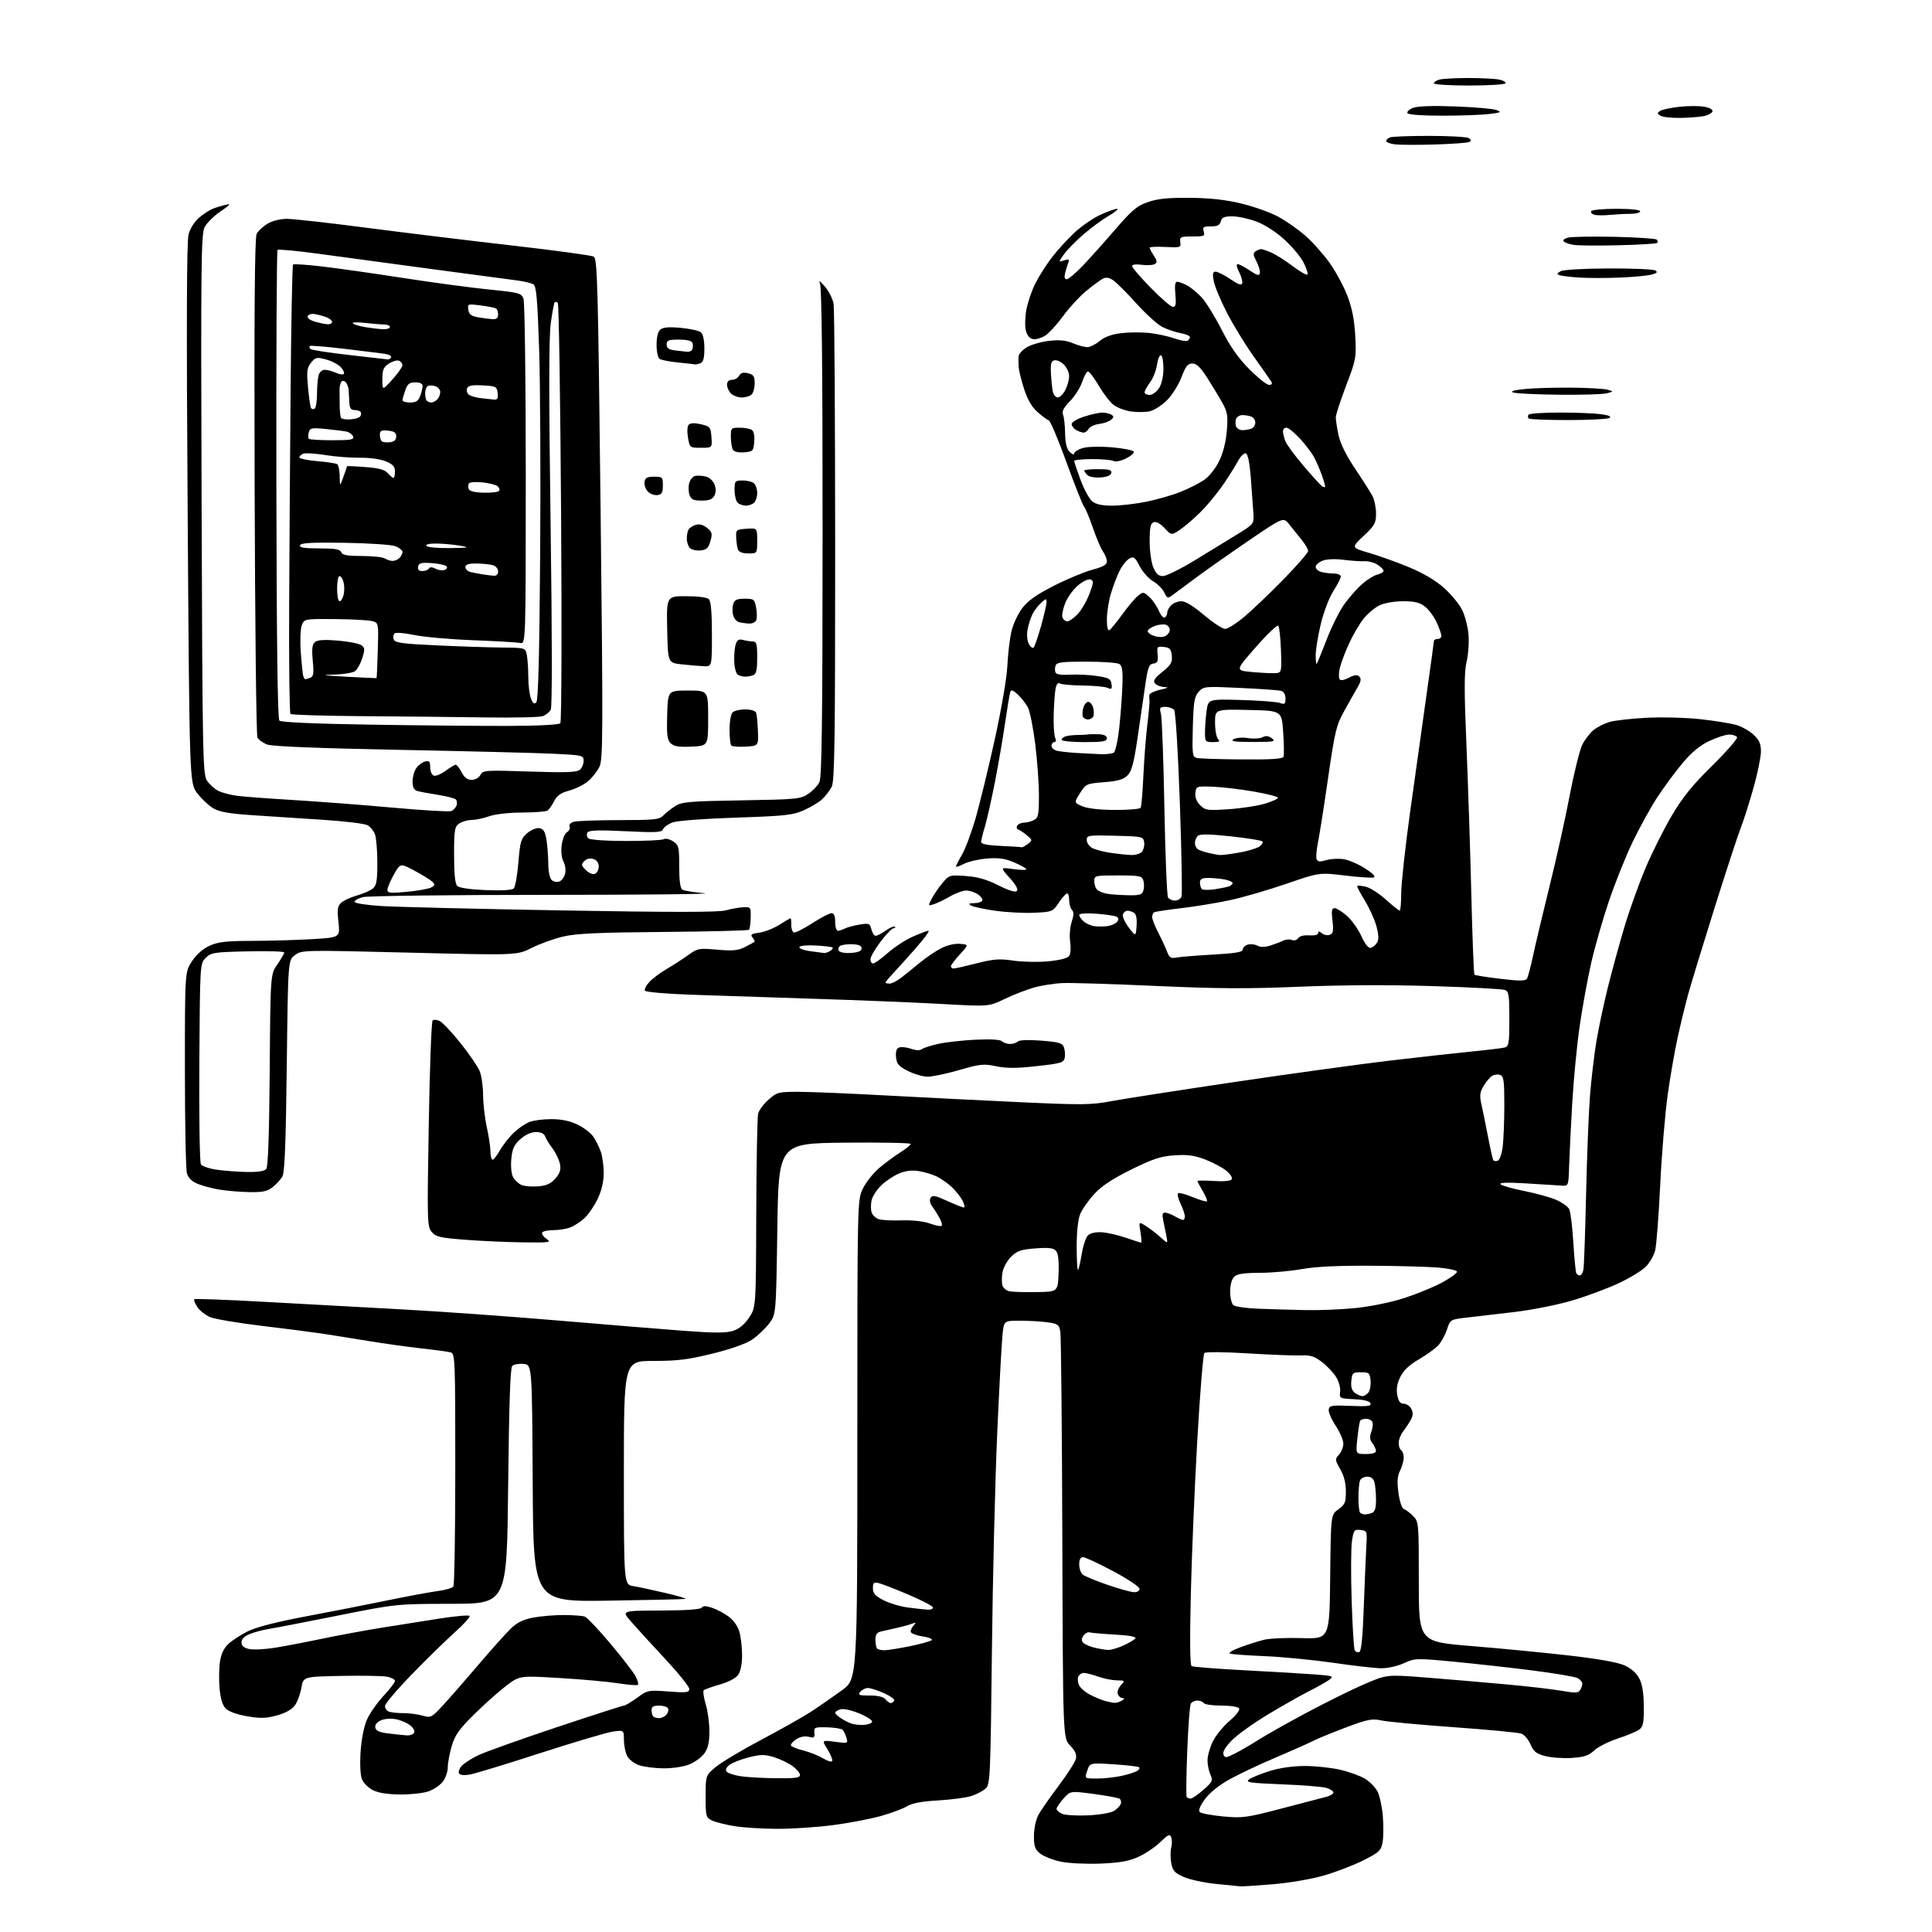 <?xml version="1.0" encoding="UTF-8" standalone="no"?>
<svg 
  version="1.1" 
  xmlns="http://www.w3.org/2000/svg" 
  xmlns:xlink="http://www.w3.org/1999/xlink" 
  xmlns:svg="http://www.w3.org/2000/svg"
  xmlns:rdf="http://www.w3.org/1999/02/22-rdf-syntax-ns#"
  xmlns:cc="http://creativecommons.org/ns#"
  xmlns:dc="http://purl.org/dc/elements/1.1/"
  viewBox="0 0 768 768"
  width="768"
  height="768"
>
<style>svg {background-color: white; }</style>"
<path stroke="none" fill="black" fill-rule="evenodd" d="M493.00,749.85C492.18,749.79 487.73,749.34 483.12,748.86C478.52,748.38 472.84,747.14 470.51,746.11C466.97,744.54 466.16,743.64 465.60,740.67C465.23,738.72 465.22,735.97 465.57,734.56C465.93,733.16 465.93,731.25 465.57,730.33C465.03,728.93 464.34,729.24 461.22,732.28C459.17,734.27 455.25,736.91 452.50,738.15C448.70,739.86 445.08,740.50 437.42,740.81C431.86,741.03 424.83,740.69 421.73,740.05C418.65,739.41 414.97,737.98 413.56,736.87C411.43,735.19 411.00,734.03 411.00,729.88C411.00,727.14 411.74,723.47 412.64,721.73C413.54,719.99 417.15,714.75 420.67,710.09C424.18,705.43 427.33,700.55 427.65,699.24C428.09,697.49 427.51,696.10 425.40,693.89C422.54,690.91 422.54,690.91 422.29,611.71C422.15,568.14 421.80,531.10 421.50,529.38C421.01,526.54 420.55,526.21 416.34,525.63C413.80,525.28 408.89,525.00 405.43,525.00C399.14,525.00 399.14,525.00 398.54,530.25C398.21,533.14 397.25,550.80 396.42,569.50C395.58,588.20 394.62,627.28 394.30,656.35C393.74,706.22 393.60,709.29 391.84,710.93C390.81,711.89 388.29,713.23 386.24,713.91C384.18,714.59 378.23,715.39 373.00,715.69C366.38,716.07 362.59,716.78 360.50,718.04C358.85,719.04 354.12,720.79 350.00,721.94C345.87,723.09 337.41,724.69 331.20,725.51C324.98,726.33 315.08,727.00 309.20,726.99C303.31,726.99 295.58,726.51 292.01,725.93C288.44,725.35 284.39,724.33 283.01,723.67C280.63,722.52 280.50,722.03 280.50,714.13C280.50,705.79 280.50,705.79 284.50,702.42C286.70,700.57 295.02,695.60 303.00,691.38C310.98,687.16 319.98,682.06 323.00,680.05C326.02,678.04 331.27,674.39 334.65,671.95C340.80,667.50 340.80,667.50 340.80,572.26C340.81,477.03 340.81,477.03 342.99,472.52C344.19,470.03 347.05,466.40 349.34,464.44C351.63,462.48 355.41,459.66 357.75,458.19C360.08,456.71 362.00,455.16 362.00,454.73C362.00,454.31 350.19,454.09 335.75,454.23C309.50,454.50 309.50,454.50 309.00,488.50C308.50,522.50 308.50,522.50 305.72,526.14C304.19,528.14 301.21,530.97 299.10,532.43C296.67,534.11 290.90,536.17 283.38,538.04C273.64,540.45 269.39,540.99 259.75,540.99C248.00,541.00 248.00,541.00 248.00,585.45C248.00,629.91 248.00,629.91 251.75,630.51C253.81,630.84 259.54,632.06 264.49,633.23C269.43,634.39 273.03,635.45 272.49,635.59C271.94,635.73 258.12,636.04 241.76,636.29C212.02,636.74 212.02,636.74 211.76,589.62C211.50,542.50 211.50,542.50 208.12,542.18C206.27,542.00 204.24,542.36 203.62,542.98C202.84,543.76 202.35,558.21 202.00,590.80C201.50,637.50 201.50,637.50 179.50,637.54C157.50,637.58 157.50,637.58 134.50,642.18C121.85,644.72 109.47,647.11 107.00,647.51C104.53,647.90 101.04,648.83 99.25,649.56C97.13,650.43 96.00,651.59 96.00,652.87C96.00,654.25 96.91,655.04 99.03,655.51C100.69,655.87 105.31,655.65 109.28,655.01C113.25,654.37 121.67,652.76 128.00,651.43C134.32,650.10 144.90,648.15 151.50,647.08C158.10,646.02 168.56,644.36 174.74,643.40C180.93,642.44 186.29,641.96 186.66,642.33C187.03,642.70 184.45,645.59 180.92,648.75C177.39,651.91 169.68,659.44 163.79,665.50C157.89,671.55 153.06,677.24 153.04,678.14C153.02,679.05 153.71,680.06 154.58,680.39C155.45,680.73 158.04,681.00 160.34,681.00C162.63,681.00 166.05,681.44 167.93,681.98C171.21,682.92 171.54,682.76 175.77,678.23C178.20,675.63 184.59,668.33 189.98,662.00C195.37,655.67 201.30,649.04 203.17,647.27C205.57,644.97 208.12,643.74 211.92,643.02C214.86,642.46 220.32,642.00 224.05,642.00C227.78,642.00 231.58,642.29 232.50,642.64C233.41,642.99 237.99,647.83 242.66,653.39C247.34,658.95 251.83,664.78 252.65,666.34C253.48,667.91 253.90,669.43 253.60,669.74C253.29,670.04 249.77,669.77 245.77,669.14C241.77,668.51 231.32,667.56 222.54,667.04C206.57,666.08 206.57,666.08 201.29,670.07C198.38,672.27 192.66,677.36 188.58,681.39C182.52,687.37 180.87,689.69 179.58,694.04C178.71,696.97 178.00,700.80 178.00,702.55C178.00,704.30 177.09,706.88 175.98,708.29C174.88,709.70 172.29,711.43 170.23,712.13C168.18,712.83 163.10,713.37 158.95,713.33C153.96,713.28 150.29,712.68 148.15,711.58C146.37,710.66 144.44,708.69 143.85,707.20C143.23,705.62 143.02,701.10 143.35,696.26C143.68,691.32 144.70,686.21 145.88,683.54C146.97,681.08 149.92,676.87 152.43,674.18C154.94,671.49 157.00,668.80 157.00,668.19C157.00,667.59 155.54,666.82 153.75,666.50C151.96,666.17 143.76,666.04 135.53,666.20C120.55,666.50 120.55,666.50 119.79,671.00C119.36,673.47 118.18,676.62 117.16,678.00C115.98,679.58 113.36,681.02 110.02,681.93C105.77,683.08 103.45,683.14 98.21,682.24C94.31,681.58 90.90,680.35 89.76,679.20C88.46,677.91 87.66,675.32 87.29,671.25C86.99,667.93 87.05,663.13 87.43,660.59C87.90,657.46 89.00,655.15 90.81,653.45C92.29,652.07 95.81,649.80 98.63,648.41C101.93,646.79 110.12,644.69 121.63,642.53C131.46,640.69 146.03,637.83 154.00,636.18C161.97,634.54 170.97,632.87 174.00,632.47C177.03,632.08 179.83,631.25 180.23,630.63C180.64,630.01 180.98,608.94 180.98,583.82C181.00,541.16 180.88,538.10 179.25,537.62C178.29,537.34 173.00,536.62 167.50,536.01C162.00,535.40 152.32,534.04 146.00,533.00C139.68,531.95 131.35,530.63 127.50,530.05C123.65,529.48 112.93,528.11 103.69,527.00C94.44,525.89 85.36,524.34 83.52,523.57C81.67,522.80 79.38,520.99 78.44,519.55C77.50,518.11 76.94,516.72 77.21,516.46C77.47,516.20 89.79,516.65 104.59,517.47C119.39,518.29 144.16,519.64 159.63,520.49C175.10,521.33 203.23,523.34 222.13,524.95C241.03,526.56 263.56,528.40 272.19,529.04C284.26,529.93 288.71,529.92 291.49,529.00C293.88,528.22 296.01,526.44 297.80,523.73C300.50,519.64 300.50,519.64 300.62,482.39C300.69,461.90 301.03,444.03 301.37,442.68C301.70,441.33 303.58,438.82 305.53,437.11C308.92,434.13 309.44,434.00 317.78,434.02C322.58,434.04 338.43,434.70 353.00,435.50C367.57,436.29 391.52,437.50 406.22,438.17C430.22,439.27 433.83,439.23 441.72,437.74C446.55,436.83 468.73,433.38 491.00,430.08C513.27,426.78 540.95,422.97 552.50,421.61C564.05,420.24 578.67,418.62 585.00,418.00C591.33,417.38 597.29,416.65 598.25,416.37C599.78,415.93 600.00,414.49 600.00,405.04C600.00,395.66 599.77,394.12 598.25,393.52C597.29,393.14 584.35,392.45 569.50,391.99C552.17,391.45 533.19,391.54 516.50,392.24C495.95,393.10 484.00,393.04 459.50,391.93C442.45,391.16 425.80,390.64 422.50,390.78C419.20,390.91 414.02,391.72 411.00,392.58C407.98,393.44 402.70,395.49 399.27,397.15C393.03,400.15 393.03,400.15 374.27,399.09C363.95,398.51 341.10,397.58 323.50,397.03C305.90,396.47 283.73,395.74 274.24,395.40C264.75,395.06 256.72,394.35 256.39,393.82C256.06,393.29 256.85,391.72 258.15,390.33C259.44,388.94 262.52,386.63 265.00,385.19C267.48,383.76 271.30,381.29 273.50,379.71C277.33,376.96 277.82,376.87 285.12,377.51C291.30,378.06 293.38,377.86 296.12,376.47C297.98,375.52 299.68,374.59 299.89,374.40C300.11,374.21 299.77,373.42 299.13,372.66C298.19,371.52 298.68,371.17 301.82,370.75C303.94,370.47 307.53,369.06 309.81,367.62C312.09,366.18 314.10,365.00 314.27,365.00C314.44,365.00 314.56,366.19 314.54,367.65C314.52,369.11 314.98,370.47 315.56,370.67C316.15,370.88 319.42,369.23 322.85,367.02C326.27,364.81 329.73,363.00 330.53,363.00C331.54,363.00 332.00,364.09 332.00,366.50C332.00,368.43 332.48,370.00 333.07,370.00C333.65,370.00 334.89,369.60 335.82,369.12C336.74,368.63 339.36,367.92 341.62,367.55C345.47,366.91 345.79,367.04 346.39,369.43C346.75,370.84 347.52,372.00 348.11,372.00C348.71,372.00 350.52,371.05 352.15,369.89C353.78,368.73 355.39,368.06 355.72,368.39C356.06,368.73 355.82,369.00 355.20,369.00C354.58,369.00 352.25,371.40 350.03,374.34C347.81,377.28 346.00,380.43 346.00,381.34C346.00,382.25 346.49,383.00 347.10,383.00C347.70,383.00 350.29,381.14 352.85,378.86C355.41,376.59 359.88,373.66 362.78,372.36C365.68,371.06 368.52,370.00 369.09,370.00C369.67,370.00 367.29,373.22 363.82,377.16C360.34,381.09 356.26,385.63 354.75,387.23C353.24,388.84 352.00,390.34 352.00,390.58C352.00,390.81 352.72,391.00 353.59,391.00C354.47,391.00 356.50,389.99 358.12,388.75C359.73,387.51 363.10,384.80 365.61,382.72C368.13,380.65 371.97,378.03 374.16,376.92C376.53,375.71 379.55,375.01 381.63,375.19C385.12,375.50 385.12,375.50 381.56,379.38C379.60,381.51 378.00,383.64 378.00,384.13C378.00,384.61 378.49,385.00 379.08,385.00C379.68,385.00 383.79,384.07 388.22,382.94C395.02,381.21 397.30,381.04 402.89,381.87C406.52,382.40 412.79,382.52 416.81,382.13C421.47,381.67 424.47,380.88 425.06,379.96C425.58,379.15 425.73,376.62 425.40,374.32C425.06,372.00 425.33,368.52 426.01,366.48C426.89,363.80 426.92,362.52 426.11,361.71C425.50,361.10 425.00,359.30 425.00,357.72C425.00,356.13 424.58,354.98 424.06,355.17C423.54,355.35 422.06,357.07 420.77,359.00C418.49,362.41 418.24,362.51 410.96,362.84C406.86,363.02 399.87,362.65 395.44,362.01C391.00,361.37 386.73,360.44 385.94,359.94C384.87,359.26 385.19,359.03 387.19,359.02C388.67,359.01 390.14,358.58 390.46,358.07C390.77,357.56 390.03,356.43 388.79,355.57C387.56,354.71 385.46,354.00 384.12,354.00C382.77,354.00 379.84,355.07 377.59,356.37C375.34,357.68 372.45,359.07 371.18,359.46C368.89,360.17 368.88,360.13 370.39,357.21C371.24,355.58 373.15,352.78 374.65,351.00C377.32,347.83 377.53,347.77 383.94,348.23C388.67,348.57 392.27,349.60 396.87,351.93C400.99,354.01 403.59,354.81 404.22,354.18C404.84,353.56 403.83,351.72 401.36,348.98C397.54,344.75 397.54,344.75 402.77,345.47C405.65,345.86 408.00,345.90 408.00,345.56C408.00,345.21 405.86,344.00 403.25,342.87C399.59,341.28 397.11,340.91 392.45,341.27C389.13,341.53 384.97,342.48 383.20,343.39C381.44,344.31 380.00,344.78 380.00,344.45C380.00,344.13 381.10,341.98 382.44,339.68C383.78,337.38 386.23,330.77 387.89,325.00C389.54,319.23 392.95,305.19 395.46,293.82C398.04,282.11 400.20,269.53 400.43,264.82C400.65,260.24 401.36,254.12 402.01,251.21C402.67,248.24 404.57,244.10 406.34,241.78C408.66,238.75 412.04,236.36 419.00,232.82C424.23,230.17 431.09,227.31 434.25,226.47C438.48,225.35 440.00,224.48 440.00,223.19C440.00,222.23 439.30,220.44 438.44,219.21C437.58,217.99 435.79,213.78 434.45,209.86C433.12,205.95 431.55,202.16 430.96,201.46C430.37,200.75 427.23,192.82 423.97,183.84C420.72,174.86 417.55,167.35 416.93,167.14C416.31,166.94 414.30,165.45 412.47,163.84C410.20,161.84 408.49,158.93 407.12,154.70C406.02,151.29 405.04,147.38 404.94,146.00C404.85,144.62 404.83,142.71 404.89,141.74C404.95,140.76 406.41,139.11 408.13,138.07C409.85,137.02 413.83,135.87 416.97,135.50C421.15,135.02 423.70,135.26 426.46,136.42C428.54,137.29 431.14,138.00 432.23,138.00C433.32,138.00 435.51,136.91 437.10,135.57C439.02,133.96 441.86,132.91 445.61,132.44C448.70,132.06 453.77,132.02 456.87,132.36C459.97,132.71 464.44,133.67 466.82,134.51C469.19,135.35 471.55,135.78 472.07,135.46C472.58,135.14 473.00,134.48 473.00,133.99C473.00,133.49 471.31,132.78 469.25,132.41C467.19,132.04 463.93,130.93 462.00,129.94C460.07,128.96 455.41,124.72 451.64,120.53C447.87,116.34 443.74,112.22 442.46,111.38C440.77,110.27 439.62,110.13 438.26,110.86C437.22,111.42 434.26,113.62 431.67,115.76C429.09,117.89 425.01,122.33 422.62,125.62C420.23,128.90 417.06,132.38 415.58,133.36C414.10,134.33 411.93,134.98 410.76,134.81C409.37,134.61 408.35,133.46 407.82,131.50C407.38,129.85 407.45,126.11 407.98,123.19C408.52,120.27 410.12,115.55 411.56,112.69C412.99,109.84 415.95,105.17 418.14,102.33C420.32,99.49 424.34,95.08 427.07,92.53C429.80,89.98 434.38,86.80 437.26,85.46C440.14,84.12 443.18,83.02 444.00,83.02C444.82,83.02 443.38,84.25 440.79,85.76C438.19,87.27 433.61,90.64 430.61,93.25C427.60,95.86 424.14,99.40 422.92,101.11C420.70,104.23 420.70,104.23 423.00,103.50C424.90,102.90 425.19,103.07 424.65,104.48C424.29,105.42 423.72,107.27 423.39,108.59C422.99,110.18 423.21,111.00 424.04,111.00C424.74,111.00 427.60,108.59 430.40,105.65C433.21,102.71 439.03,96.21 443.35,91.20C450.02,83.46 451.97,81.83 456.35,80.32C460.22,78.98 464.35,78.56 473.00,78.64C480.99,78.72 487.21,79.40 493.38,80.89C498.27,82.06 504.82,84.39 507.95,86.05C511.07,87.72 515.96,91.13 518.82,93.63C521.69,96.13 526.04,101.01 528.51,104.46C530.98,107.92 534.17,113.84 535.62,117.62C537.48,122.50 538.38,127.12 538.73,133.50C539.20,142.18 539.07,142.89 535.11,153.26C532.85,159.18 531.00,164.89 531.00,165.96C531.00,167.03 531.50,170.21 532.10,173.04C532.81,176.34 535.17,181.10 538.69,186.34C541.70,190.83 544.81,195.72 545.59,197.20C546.36,198.69 547.00,201.81 547.00,204.15C547.00,207.95 546.48,208.89 542.04,213.06C537.08,217.71 537.08,217.71 544.41,219.84C548.44,221.02 555.62,223.60 560.37,225.59C565.89,227.90 570.84,230.85 574.06,233.74C576.83,236.23 580.03,240.09 581.16,242.32C582.29,244.54 583.45,248.92 583.74,252.06C584.02,255.20 583.70,260.10 583.01,262.96C582.02,267.08 582.01,274.00 582.94,296.33C583.58,311.82 584.46,338.56 584.88,355.73C585.29,372.91 585.85,387.19 586.12,387.45C586.38,387.72 591.02,388.45 596.41,389.09C604.16,390.00 606.39,389.99 606.99,389.01C607.42,388.33 608.53,384.11 609.48,379.63C610.43,375.16 613.38,362.73 616.04,352.00C618.70,341.27 622.29,325.11 624.01,316.08C625.73,307.04 627.99,297.97 629.04,295.92C630.09,293.87 632.13,291.25 633.59,290.11C635.04,288.97 637.87,287.55 639.87,286.97C641.86,286.39 648.45,285.65 654.50,285.33C660.55,285.01 670.20,285.26 675.94,285.89C681.68,286.52 688.13,287.56 690.28,288.20C692.43,288.85 695.50,290.59 697.09,292.09C699.35,294.19 700.00,295.68 700.00,298.73C700.00,300.89 698.67,307.39 697.05,313.17C695.42,318.96 693.16,326.05 692.03,328.94C690.89,331.82 686.19,346.18 681.58,360.84C676.98,375.50 672.28,390.88 671.14,395.00C670.01,399.12 668.13,406.77 666.98,412.00C665.82,417.23 664.01,427.57 662.96,435.00C661.91,442.43 660.56,458.62 659.96,471.00C659.36,483.38 658.46,495.13 657.94,497.11C657.42,499.10 655.76,501.98 654.25,503.52C652.74,505.06 647.90,508.01 643.50,510.08C639.10,512.15 630.79,515.24 625.04,516.95C619.29,518.65 609.16,520.69 602.54,521.48C595.92,522.27 587.35,523.28 583.50,523.71C576.50,524.50 576.50,524.50 575.20,528.49C574.48,530.69 572.90,533.54 571.70,534.84C570.49,536.13 567.02,538.62 564.00,540.38C560.22,542.57 557.92,544.75 556.65,547.33C555.35,549.95 554.99,552.13 555.44,554.54C555.91,557.06 556.61,558.00 558.01,558.00C559.07,558.00 560.41,558.90 561.00,560.00C561.78,561.45 561.74,562.62 560.89,564.25C560.23,565.49 558.87,567.57 557.85,568.88C556.83,570.20 556.00,572.31 556.00,573.58C556.00,574.84 556.45,576.16 557.00,576.50C557.55,576.84 558.00,578.15 558.00,579.41C558.00,580.66 557.35,583.00 556.55,584.60C555.46,586.79 555.30,588.95 555.91,593.45C556.38,596.92 557.28,599.59 558.05,599.85C558.79,600.10 560.42,601.33 561.69,602.60C563.97,604.88 564.00,605.18 564.00,628.76C564.00,652.62 564.00,652.62 584.87,654.32C596.35,655.26 613.78,656.95 623.59,658.07C634.87,659.35 642.99,660.79 645.65,661.96C648.36,663.16 650.48,665.02 651.61,667.16C652.83,669.48 653.39,672.90 653.43,678.33C653.49,684.90 653.20,686.38 651.60,687.54C650.56,688.31 646.74,689.90 643.10,691.09C639.47,692.28 635.25,694.41 633.73,695.83C631.52,697.89 629.72,698.49 624.72,698.81C621.28,699.02 616.53,698.68 614.16,698.04C610.66,697.10 609.58,696.23 608.40,693.41C607.60,691.49 605.94,689.57 604.72,689.14C603.50,688.70 591.48,687.56 578.00,686.60C564.52,685.64 551.58,684.43 549.23,683.92C545.47,683.09 543.80,683.42 535.23,686.61C529.88,688.61 523.81,691.10 521.74,692.15C519.67,693.20 512.87,696.22 506.63,698.86C500.39,701.51 492.27,705.35 488.59,707.41C484.45,709.73 480.77,712.72 478.93,715.26C477.02,717.89 476.30,719.70 476.92,720.32C477.45,720.85 481.62,721.63 486.19,722.06C493.95,722.78 495.49,722.57 509.50,718.90C517.75,716.74 525.77,714.64 527.33,714.24C528.88,713.83 530.11,713.05 530.06,712.50C530.00,711.95 528.73,711.14 527.23,710.70C525.73,710.25 517.79,709.62 509.60,709.30C496.58,708.77 494.93,708.52 496.58,707.32C497.62,706.56 501.34,705.05 504.84,703.97C508.85,702.73 514.04,702.01 518.86,702.01C523.06,702.02 529.39,702.71 532.93,703.55C536.47,704.38 540.87,705.99 542.71,707.13C544.54,708.26 546.74,710.53 547.59,712.17C548.44,713.81 549.39,718.21 549.70,721.95C550.01,725.69 549.96,730.39 549.59,732.39C548.97,735.67 548.23,736.36 541.99,739.50C538.19,741.42 531.14,744.13 526.33,745.52C521.31,746.98 512.67,748.46 506.04,749.01C499.69,749.54 493.82,749.92 493.00,749.85zM432.57,721.63C437.01,721.42 441.61,720.64 442.80,719.89C443.99,719.15 445.21,717.89 445.51,717.10C445.82,716.31 445.59,715.37 445.01,715.01C444.43,714.65 439.80,713.80 434.73,713.12C425.50,711.89 425.50,711.89 422.75,714.96C421.24,716.65 420.00,718.49 420.00,719.05C420.00,719.61 421.01,720.50 422.25,721.04C423.49,721.57 428.13,721.83 432.57,721.63zM473.31,714.96C473.96,714.94 476.26,713.36 478.41,711.46C482.00,708.30 482.23,707.79 481.16,705.46C480.52,704.05 480.00,701.49 480.00,699.77C480.00,698.04 480.94,694.69 482.09,692.32C483.24,689.95 486.22,686.26 488.72,684.12C491.32,681.89 492.97,679.76 492.57,679.12C492.18,678.48 489.13,678.00 485.50,678.00C481.99,678.00 478.84,677.55 478.50,677.00C478.16,676.45 477.04,676.00 476.00,676.00C474.96,676.00 473.78,676.54 473.37,677.21C472.96,677.87 472.32,686.31 471.95,695.96C471.58,705.61 471.47,713.84 471.70,714.25C471.93,714.66 472.65,714.98 473.31,714.96zM308.25,706.87C316.10,706.98 318.00,706.72 318.00,705.57C318.00,704.78 316.62,703.15 314.93,701.95C313.24,700.75 309.90,699.17 307.51,698.45C303.84,697.35 302.27,697.38 297.33,698.66C294.13,699.49 290.70,700.89 289.73,701.76C288.54,702.83 288.28,703.68 288.96,704.36C289.51,704.91 291.88,705.67 294.23,706.05C296.58,706.44 302.89,706.81 308.25,706.87zM436.00,707.00C438.70,707.00 443.06,706.54 445.70,705.97C448.34,705.40 451.16,704.52 451.97,704.02C452.78,703.52 453.18,702.85 452.87,702.54C452.56,702.22 448.02,701.69 442.80,701.34C433.29,700.72 433.29,700.72 432.20,703.86C431.10,707.00 431.10,707.00 436.00,707.00zM186.83,705.40C184.55,705.81 182.90,705.65 182.48,704.97C182.11,704.37 182.59,703.00 183.56,701.94C184.52,700.87 187.60,698.92 190.41,697.61C193.21,696.30 207.11,691.35 221.29,686.61C235.48,681.88 247.52,678.00 248.05,678.00C248.58,678.00 250.93,676.60 253.26,674.89C257.41,671.85 257.67,671.80 265.75,672.40C272.98,672.94 274.00,672.81 274.00,671.37C274.00,670.47 269.61,665.03 264.25,659.27C258.89,653.52 252.83,646.89 250.79,644.54C247.07,640.27 247.07,640.27 262.68,640.21C272.77,640.17 278.53,639.76 278.96,639.06C279.44,638.28 280.61,638.30 283.07,639.13C284.95,639.76 287.94,641.35 289.71,642.66C291.65,644.10 293.32,646.51 293.95,648.77C294.52,650.82 294.99,654.99 294.99,658.03C295.00,661.40 294.40,664.41 293.45,665.76C292.52,667.09 289.63,668.62 286.20,669.60C283.07,670.49 280.18,671.52 279.78,671.88C279.38,672.24 279.72,674.74 280.53,677.43C281.34,680.12 282.00,684.99 282.00,688.25C282.00,692.58 281.46,694.95 280.01,696.98C278.92,698.52 276.21,700.50 273.99,701.39C271.71,702.30 267.26,702.98 263.73,702.94C260.30,702.91 255.94,702.35 254.03,701.69C252.11,701.04 249.99,699.38 249.29,698.00C248.60,696.62 248.02,693.75 248.01,691.61C248.00,687.73 248.00,687.73 243.71,688.32C241.35,688.64 228.41,692.47 214.96,696.82C201.51,701.18 188.85,705.04 186.83,705.40zM330.83,699.99C331.02,699.45 330.15,697.36 328.91,695.35C326.65,691.70 326.65,691.70 331.91,692.39C337.05,693.08 337.15,693.04 336.47,690.80C336.09,689.53 335.42,688.12 334.98,687.64C334.55,687.17 331.78,686.72 328.84,686.64C323.85,686.51 323.52,686.65 323.74,688.77C323.95,690.72 323.64,690.95 321.48,690.41C319.92,690.01 318.05,690.40 316.46,691.43C315.07,692.34 314.17,693.46 314.45,693.92C314.73,694.38 317.00,695.27 319.48,695.89C321.97,696.52 325.46,697.92 327.25,699.01C329.04,700.09 330.65,700.54 330.83,699.99zM491.04,696.98C493.29,695.83 497.46,693.40 500.31,691.58C503.17,689.75 511.80,684.89 519.50,680.77C527.20,676.65 537.50,671.56 542.40,669.46C551.30,665.63 551.30,665.63 566.90,666.85C575.48,667.53 589.70,668.73 598.50,669.54C607.30,670.34 617.36,671.51 620.86,672.13C626.09,673.06 627.38,673.02 628.10,671.88C628.58,671.12 628.98,669.95 628.98,669.29C628.99,668.62 628.17,667.62 627.15,667.08C626.13,666.53 618.14,665.18 609.40,664.06C600.65,662.94 586.54,661.37 578.04,660.56C562.92,659.12 562.48,659.14 558.04,661.16C555.46,662.33 551.55,663.20 549.00,663.16C546.52,663.13 537.98,662.15 530.00,660.99C522.02,659.84 509.88,658.65 503.00,658.36C496.12,658.07 489.82,657.62 489.00,657.35C488.14,657.07 489.84,656.00 493.00,654.84C496.02,653.73 500.30,652.37 502.50,651.83C504.70,651.28 511.45,650.99 517.50,651.17C528.50,651.50 528.50,651.50 528.77,626.81C529.03,602.11 529.03,602.11 532.02,599.99C534.64,598.12 535.00,597.27 535.00,592.88C535.00,589.55 534.26,586.61 532.77,584.03C530.66,580.35 530.63,580.06 532.27,578.25C533.22,577.20 534.00,575.22 534.00,573.84C534.00,572.47 532.61,569.25 530.92,566.70C529.23,564.14 528.00,561.25 528.19,560.27C528.49,558.71 529.52,558.54 536.89,558.86C543.59,559.15 545.15,558.95 544.79,557.86C544.49,556.96 542.30,556.40 538.35,556.21C532.47,555.92 532.37,555.86 532.72,553.21C532.92,551.69 532.22,549.13 531.13,547.37C530.05,545.64 527.50,542.96 525.46,541.40C522.47,539.12 520.87,538.62 517.13,538.79C514.58,538.91 505.11,538.55 496.07,537.99C486.57,537.40 479.26,537.34 478.75,537.85C478.27,538.33 477.01,553.75 475.96,572.12C474.91,590.48 473.74,618.14 473.37,633.60C472.93,651.79 473.04,661.91 473.68,662.30C474.22,662.64 483.86,663.39 495.08,663.98C506.31,664.57 518.86,665.31 522.97,665.63C529.83,666.16 530.27,666.33 528.47,667.69C527.38,668.50 523.80,670.53 520.50,672.20C517.20,673.86 509.77,678.07 504.00,681.54C498.23,685.02 491.75,689.66 489.62,691.86C487.08,694.47 485.95,696.42 486.35,697.46C486.89,698.89 487.40,698.84 491.04,696.98zM161.69,689.84C162.90,689.93 164.21,689.48 164.60,688.84C165.01,688.18 164.35,686.89 163.09,685.87C161.86,684.88 159.28,683.77 157.35,683.41C155.37,683.03 152.76,683.24 151.35,683.89C149.80,684.59 148.98,685.68 149.19,686.76C149.43,688.03 150.86,688.66 154.51,689.09C157.25,689.42 160.49,689.76 161.69,689.84zM343.42,685.67C345.03,685.58 346.50,685.02 346.69,684.44C346.88,683.86 344.57,682.36 341.56,681.11C338.34,679.78 335.24,679.11 334.04,679.49C332.92,679.84 332.00,680.45 332.00,680.83C332.00,681.21 333.01,682.19 334.25,683.01C335.49,683.83 337.40,684.80 338.50,685.17C339.60,685.54 341.82,685.77 343.42,685.67zM262.04,683.00C262.99,683.00 264.30,682.34 264.96,681.54C265.63,680.74 265.88,679.62 265.53,679.04C265.17,678.47 263.56,678.00 261.94,678.00C259.76,678.00 259.00,678.47 259.00,679.83C259.00,680.84 259.30,681.97 259.67,682.33C260.03,682.70 261.10,683.00 262.04,683.00zM354.06,677.00C354.51,677.00 355.14,676.58 355.46,676.06C355.79,675.54 353.95,674.19 351.40,673.06C348.84,671.93 345.96,671.00 345.00,671.00C344.03,671.00 342.68,671.67 342.00,672.50C340.92,673.80 341.42,674.00 345.76,674.00C348.98,674.00 351.20,674.53 352.00,675.50C352.68,676.33 353.61,677.00 354.06,677.00zM443.00,676.90C443.82,676.94 445.18,676.53 446.00,676.00C447.05,675.32 447.11,675.03 446.22,675.02C445.51,675.01 444.67,674.31 444.35,673.46C444.02,672.62 444.56,671.04 445.53,669.96C447.27,668.05 447.22,668.00 443.90,667.96C442.03,667.93 438.70,667.26 436.50,666.47C434.30,665.68 431.76,665.02 430.86,665.02C429.95,665.01 428.94,665.71 428.61,666.57C428.28,667.44 428.47,669.01 429.03,670.06C429.60,671.12 431.51,672.73 433.27,673.64C435.04,674.56 437.61,675.65 438.99,676.07C440.37,676.48 442.18,676.86 443.00,676.90zM540.34,656.72C541.13,656.46 541.70,650.74 542.12,638.92C542.47,629.34 542.92,618.58 543.12,615.00C543.50,608.59 543.46,608.50 540.82,608.19C538.33,607.90 538.09,608.21 537.42,612.66C537.03,615.30 536.97,625.90 537.30,636.23C537.63,646.56 538.18,655.49 538.54,656.06C538.89,656.64 539.70,656.93 540.34,656.72zM351.56,656.00C352.78,656.00 357.32,655.28 361.64,654.40C365.96,653.52 369.89,652.43 370.37,651.98C370.85,651.53 369.16,650.85 366.62,650.47C364.08,650.08 362.00,649.24 362.00,648.59C362.00,647.93 362.56,646.79 363.25,646.05C364.28,644.94 364.14,644.84 362.50,645.47C361.40,645.89 358.70,646.63 356.50,647.12C354.30,647.61 351.49,648.25 350.25,648.53C348.57,648.91 348.00,649.75 348.00,651.85C348.00,653.40 348.30,654.97 348.67,655.33C349.03,655.70 350.34,656.00 351.56,656.00zM440.50,655.88C441.60,655.92 444.36,655.11 446.63,654.08C448.90,653.05 451.03,651.77 451.36,651.23C451.73,650.62 448.59,650.06 443.23,649.77C438.43,649.51 433.90,649.11 433.16,648.90C432.42,648.68 431.30,649.28 430.68,650.22C429.83,651.51 429.83,652.23 430.68,653.08C431.30,653.70 433.32,654.57 435.16,655.00C437.00,655.44 439.40,655.83 440.50,655.88zM368.83,639.87C370.12,639.94 371.01,639.52 370.81,638.92C370.61,638.33 366.19,636.04 360.97,633.83C355.76,631.62 350.49,629.58 349.25,629.29C347.36,628.85 347.00,629.18 347.00,631.36C347.00,633.41 347.90,634.42 351.25,636.13C353.59,637.33 357.98,638.63 361.00,639.02C364.02,639.42 367.55,639.80 368.83,639.87zM450.75,632.92C452.06,632.97 453.00,632.41 453.00,631.59C453.00,630.81 448.29,627.66 442.53,624.59C436.78,621.51 431.38,619.00 430.53,619.00C429.51,619.00 429.00,619.96 429.00,621.88C429.00,623.46 429.63,625.27 430.39,625.91C431.16,626.54 435.54,628.37 440.14,629.96C444.74,631.55 449.51,632.88 450.75,632.92zM542.58,602.00C543.27,602.00 544.55,601.73 545.42,601.39C546.55,600.96 547.00,599.46 546.99,596.14C546.98,593.59 546.70,590.49 546.37,589.25C545.97,587.75 545.01,587.00 543.49,587.00C542.24,587.00 540.94,587.71 540.61,588.58C540.27,589.45 540.00,592.53 540.00,595.42C540.00,598.30 540.30,600.97 540.67,601.33C541.03,601.70 541.90,602.00 542.58,602.00zM542.95,578.00C545.54,578.00 546.99,577.55 546.97,576.75C546.95,576.06 546.30,574.67 545.53,573.65C544.50,572.28 544.39,571.12 545.10,569.22C545.64,567.81 545.85,566.06 545.57,565.33C545.29,564.60 544.18,564.00 543.09,564.00C542.01,564.00 540.93,564.34 540.69,564.75C540.45,565.16 539.96,568.31 539.58,571.75C538.90,578.00 538.90,578.00 542.95,578.00zM541.57,555.00C542.22,555.00 543.29,554.35 543.95,553.57C544.60,552.78 544.99,550.64 544.82,548.82C544.52,545.75 544.23,545.50 541.00,545.50C537.74,545.50 537.48,545.74 537.17,548.96C536.94,551.38 537.37,552.80 538.61,553.71C539.59,554.42 540.92,555.00 541.57,555.00zM519.14,520.79C524.45,520.91 533.40,520.53 539.05,519.95C545.03,519.33 553.09,517.66 558.40,515.94C563.41,514.31 570.16,511.52 573.41,509.74C576.67,507.96 579.26,506.05 579.18,505.50C579.10,504.95 575.77,504.22 571.77,503.88C567.77,503.54 555.73,503.21 545.00,503.15C531.89,503.08 522.88,503.51 517.50,504.48C513.10,505.28 505.59,505.95 500.82,505.97C494.30,505.99 491.75,506.39 490.57,507.57C489.63,508.51 489.00,510.87 489.00,513.45C489.00,515.82 489.59,518.24 490.30,518.84C491.02,519.43 495.63,520.07 500.55,520.25C505.47,520.44 513.84,520.68 519.14,520.79zM412.00,513.63C420.50,513.50 420.50,513.50 420.80,506.16C420.99,501.31 420.66,498.30 419.82,497.29C418.83,496.10 417.07,495.87 411.72,496.25C406.01,496.66 404.41,497.19 402.03,499.47C400.47,500.97 398.89,503.75 398.54,505.64C398.18,507.54 398.16,509.94 398.49,510.98C398.82,512.02 400.09,513.07 401.30,513.32C402.51,513.56 407.32,513.70 412.00,513.63zM628.04,507.00C628.55,507.00 629.17,505.99 629.42,504.75C629.67,503.51 630.15,490.12 630.49,475.00C630.82,459.88 631.53,442.10 632.05,435.50C632.58,428.90 633.72,419.23 634.59,414.00C635.45,408.77 637.51,399.10 639.15,392.50C640.79,385.90 643.75,375.10 645.72,368.50C647.69,361.90 651.46,351.39 654.09,345.15C656.72,338.90 661.45,329.45 664.60,324.15C668.94,316.82 672.82,312.04 680.73,304.26C686.45,298.63 690.85,293.57 690.51,293.01C690.16,292.46 688.76,292.00 687.38,292.00C686.00,292.00 682.45,293.15 679.48,294.55C675.74,296.32 672.49,299.01 668.88,303.30C666.02,306.71 661.50,312.82 658.83,316.89C656.17,320.95 651.73,329.00 648.96,334.78C646.19,340.56 641.94,351.18 639.51,358.39C637.08,365.60 633.95,376.52 632.55,382.65C631.16,388.78 629.10,400.00 627.99,407.58C626.87,415.16 625.51,429.27 624.96,438.93C624.41,448.59 623.86,459.88 623.73,464.00C623.50,471.50 623.50,471.50 620.50,471.28C618.85,471.16 612.55,470.77 606.50,470.41C599.10,469.97 595.83,470.09 596.50,470.77C597.05,471.33 601.33,472.54 606.00,473.46C610.67,474.39 616.37,475.97 618.66,476.98C620.95,477.99 623.26,479.64 623.78,480.66C624.31,481.67 625.05,487.65 625.43,493.95C625.82,500.25 626.35,505.76 626.63,506.20C626.90,506.64 627.53,507.00 628.04,507.00zM428.53,504.80C428.82,504.51 429.49,501.65 430.01,498.44C430.53,495.24 431.63,491.94 432.46,491.11C433.40,490.17 435.46,489.70 437.94,489.84C440.12,489.97 444.47,490.96 447.61,492.04C450.75,493.12 453.47,494.00 453.67,494.00C453.86,494.00 453.72,492.10 453.35,489.78C452.67,485.56 452.67,485.56 455.59,487.41C457.19,488.43 459.80,490.44 461.39,491.88C464.28,494.50 464.28,494.50 463.64,491.25C463.29,489.46 462.72,486.65 462.38,485.00C461.92,482.81 462.12,482.01 463.12,482.04C463.88,482.05 465.62,482.71 467.00,483.50C468.38,484.29 469.84,484.95 470.25,484.96C470.66,484.98 471.00,484.34 471.00,483.53C471.00,482.73 470.24,480.48 469.32,478.55C468.40,476.61 467.94,474.73 468.30,474.37C468.66,474.01 471.28,474.68 474.13,475.87C476.98,477.05 479.52,477.81 479.78,477.55C480.04,477.30 479.29,475.47 478.12,473.49C476.96,471.51 476.00,469.70 476.00,469.47C476.00,469.24 478.92,469.24 482.48,469.46C486.55,469.72 489.21,469.46 489.64,468.77C490.02,468.16 489.01,466.62 487.41,465.33C485.81,464.04 482.02,462.04 479.00,460.89C474.74,459.27 472.00,458.91 466.85,459.26C461.40,459.64 458.32,460.65 449.69,464.91C442.26,468.57 437.94,471.43 435.01,474.61C432.72,477.09 430.21,480.65 429.42,482.53C428.52,484.68 428.00,489.51 428.00,495.63C428.00,500.97 428.24,505.09 428.53,504.80zM207.97,493.86C201.66,493.78 191.32,493.32 185.00,492.83C174.96,492.06 173.26,491.66 171.62,489.72C169.82,487.60 169.77,485.73 170.44,447.00C170.82,424.73 171.50,406.12 171.96,405.66C172.41,405.19 173.75,405.33 174.92,405.96C176.09,406.59 179.81,410.57 183.18,414.80C186.55,419.04 189.91,423.95 190.65,425.72C191.39,427.49 192.02,431.76 192.04,435.22C192.05,438.67 192.71,444.43 193.50,448.00C194.29,451.57 194.95,455.96 194.96,457.75C194.98,459.54 195.37,461.00 195.82,461.00C196.26,461.00 197.58,459.31 198.75,457.25C199.91,455.19 202.36,452.07 204.18,450.31C206.01,448.56 208.85,446.61 210.50,445.99C212.15,445.36 216.12,444.86 219.33,444.87C223.20,444.89 226.64,445.61 229.57,447.03C232.00,448.21 234.82,450.37 235.84,451.84C236.86,453.30 238.21,456.03 238.85,457.90C239.48,459.77 240.00,463.59 239.99,466.40C239.98,469.67 239.13,473.30 237.62,476.50C236.32,479.25 233.96,482.71 232.38,484.19C230.79,485.66 228.23,487.35 226.68,487.94C225.14,488.52 222.13,489.00 219.99,489.00C217.86,489.00 215.86,489.42 215.54,489.93C215.23,490.44 215.97,491.57 217.21,492.43C219.29,493.89 218.66,493.99 207.97,493.86zM374.25,487.32C374.66,487.08 374.32,485.67 373.49,484.19C372.67,482.71 371.34,480.60 370.54,479.49C369.64,478.26 369.41,476.96 369.93,476.12C370.62,475.00 371.84,475.24 376.51,477.37C379.66,478.82 382.65,480.00 383.15,480.00C383.64,480.00 383.40,478.76 382.61,477.25C381.82,475.74 379.90,473.31 378.34,471.86C376.78,470.41 374.15,468.56 372.50,467.73C370.85,466.91 367.64,465.93 365.38,465.55C362.51,465.08 360.07,465.36 357.38,466.48C355.24,467.37 352.06,469.50 350.30,471.20C348.53,472.91 346.81,475.57 346.47,477.13C346.13,478.68 346.13,480.84 346.48,481.93C346.82,483.01 348.09,484.23 349.30,484.63C350.51,485.03 354.65,485.26 358.50,485.12C362.65,484.98 367.13,485.47 369.50,486.32C371.70,487.11 373.84,487.56 374.25,487.32zM99.12,473.88C95.48,473.82 90.13,473.37 87.23,472.89C84.33,472.41 80.41,471.36 78.52,470.57C76.20,469.60 74.81,468.21 74.29,466.32C73.85,464.77 73.50,446.14 73.50,424.93C73.50,386.35 73.50,386.35 76.32,382.10C78.09,379.42 80.68,377.14 83.32,375.94C86.70,374.41 89.90,374.04 100.00,374.02C106.88,374.00 117.61,373.70 123.85,373.34C135.20,372.68 135.20,372.68 134.54,366.55C133.99,361.36 134.17,360.16 135.69,358.81C136.69,357.92 139.53,356.63 142.00,355.93C144.47,355.23 147.29,353.99 148.25,353.17C149.67,351.97 150.00,350.04 150.00,342.91C150.00,338.08 149.57,333.00 149.05,331.63C148.52,330.25 147.16,328.62 146.03,328.01C144.89,327.40 137.10,326.46 128.73,325.91C120.35,325.36 107.79,324.54 100.80,324.08C91.20,323.45 87.31,322.78 84.82,321.33C83.01,320.27 80.13,317.57 78.42,315.33C75.32,311.26 75.32,311.26 74.60,204.21C74.09,128.68 74.20,95.98 74.96,93.15C75.60,90.78 77.33,88.06 79.21,86.47C80.96,85.01 83.44,83.40 84.74,82.91C86.03,82.42 88.31,81.73 89.79,81.39C91.93,80.89 91.50,81.44 87.71,84.00C85.08,85.78 82.22,88.61 81.35,90.28C79.94,93.01 79.82,104.46 80.14,200.46C80.48,300.63 80.62,307.77 82.26,310.28C83.23,311.75 85.25,313.59 86.76,314.36C88.27,315.13 91.75,316.04 94.50,316.38C97.25,316.72 107.38,317.47 117.00,318.05C126.62,318.63 144.25,319.98 156.16,321.05C168.08,322.13 178.51,322.74 179.34,322.42C180.17,322.11 181.12,321.13 181.46,320.26C181.79,319.38 181.68,318.28 181.20,317.80C180.73,317.33 177.45,316.49 173.92,315.93C170.39,315.38 166.71,314.69 165.75,314.39C164.56,314.03 164.00,312.84 164.00,310.66C164.00,308.89 164.66,306.50 165.47,305.35C166.28,304.19 167.85,303.01 168.97,302.72C170.65,302.28 171.00,302.67 171.00,304.99C171.00,306.53 171.63,308.03 172.40,308.32C173.17,308.62 175.28,307.77 177.09,306.43C178.91,305.09 180.74,304.00 181.17,304.00C181.60,304.00 182.65,305.35 183.50,307.00C184.58,309.09 185.79,310.00 187.49,310.00C188.89,310.00 190.38,309.16 190.98,308.04C191.98,306.17 192.85,306.11 210.47,306.70C224.71,307.17 229.27,307.02 230.46,306.03C231.31,305.33 232.00,303.73 232.00,302.48C232.00,300.27 231.66,300.18 219.75,299.61C213.01,299.29 185.45,298.60 158.50,298.07C126.98,297.46 108.37,296.72 106.33,295.99C104.59,295.37 102.79,294.10 102.33,293.18C101.87,292.26 101.37,247.29 101.22,193.25C101.02,123.39 101.25,94.40 102.03,92.94C102.63,91.81 104.56,90.02 106.31,88.95C108.23,87.78 111.31,87.01 114.04,87.00C116.54,87.00 130.72,88.58 145.54,90.52C160.37,92.45 186.42,95.63 203.43,97.57C220.43,99.52 235.09,101.51 235.98,101.99C237.47,102.78 237.72,112.04 238.74,202.18C239.74,291.24 239.70,301.84 238.31,304.76C237.46,306.56 235.41,309.16 233.76,310.55C232.11,311.94 228.75,313.61 226.29,314.27C222.94,315.16 221.42,316.23 220.27,318.48C219.42,320.14 218.22,321.83 217.61,322.23C217.00,322.64 212.45,322.98 207.50,323.00C202.26,323.02 196.83,323.63 194.50,324.47C192.30,325.26 189.12,325.93 187.44,325.96C185.76,325.98 183.51,326.64 182.44,327.42C180.72,328.68 180.50,330.11 180.50,339.87C180.50,347.43 180.90,351.30 181.77,352.17C182.55,352.95 186.82,353.58 193.10,353.83C199.44,354.09 203.56,353.84 204.23,353.17C204.82,352.58 205.64,347.93 206.07,342.82C206.76,334.45 207.10,333.31 209.54,331.22C211.02,329.94 213.19,329.03 214.36,329.20C215.96,329.43 216.64,330.47 217.18,333.50C217.57,335.70 217.91,340.03 217.94,343.13C217.98,346.62 218.52,349.19 219.37,349.89C220.13,350.52 221.48,350.75 222.38,350.41C223.28,350.06 224.30,348.67 224.64,347.31C224.98,345.96 224.69,343.78 223.99,342.48C223.22,341.04 222.94,338.45 223.29,335.89C223.60,333.56 224.54,331.28 225.39,330.80C226.23,330.33 226.69,329.34 226.40,328.60C226.09,327.80 226.81,327.02 228.19,326.65C229.46,326.31 237.57,326.02 246.21,326.01C260.20,326.00 262.12,325.80 263.71,324.14C264.69,323.12 266.82,321.45 268.42,320.42C271.02,318.75 273.99,318.50 294.70,318.15C316.64,317.79 318.24,317.64 321.26,315.60C323.03,314.41 325.03,312.33 325.72,310.97C326.69,309.05 326.97,287.12 326.99,211.68C327.00,146.16 326.66,114.16 325.95,112.68C325.28,111.28 325.94,111.68 327.83,113.82C329.44,115.64 331.03,118.79 331.37,120.82C331.70,122.84 331.98,166.26 331.99,217.30C332.00,295.07 331.77,310.54 330.60,312.80C329.82,314.28 328.13,316.49 326.83,317.70C325.54,318.91 322.24,320.89 319.52,322.10C315.12,324.04 312.08,324.37 292.53,325.02C279.71,325.44 269.17,326.25 267.33,326.94C265.59,327.60 263.90,328.81 263.59,329.63C263.10,330.90 260.90,331.02 248.65,330.42C237.77,329.89 234.10,330.02 233.53,330.95C233.11,331.62 233.24,332.64 233.82,333.22C234.44,333.84 240.50,334.28 248.75,334.30C256.39,334.32 263.19,334.00 263.86,333.59C264.54,333.17 266.19,333.55 267.54,334.44C269.83,335.93 270.00,336.63 270.00,344.46C270.00,350.12 270.41,353.14 271.25,353.66C271.94,354.08 275.88,354.72 280.00,355.07C284.12,355.42 256.00,355.71 217.50,355.72C179.00,355.72 146.02,356.13 144.20,356.62C142.39,357.10 140.92,357.95 140.93,358.50C140.95,359.06 145.71,359.80 151.73,360.17C157.65,360.54 189.95,361.33 223.50,361.91C267.63,362.68 285.61,362.67 288.50,361.88C290.70,361.28 293.85,360.72 295.50,360.64C298.40,360.50 298.50,360.64 298.41,364.75C298.37,367.09 298.06,369.27 297.73,369.60C297.41,369.92 282.15,370.31 263.82,370.46C237.92,370.67 229.03,371.08 223.88,372.29C220.24,373.14 214.61,375.17 211.38,376.80C205.50,379.76 205.50,379.76 162.74,378.69C120.39,377.63 119.96,377.64 117.24,379.67C114.50,381.71 114.50,381.71 114.00,423.61C113.63,454.39 113.17,466.08 112.26,467.67C111.57,468.87 109.82,470.78 108.37,471.92C106.26,473.59 104.41,473.98 99.12,473.88zM213.97,471.59C217.31,471.30 219.03,470.50 220.81,468.44C222.62,466.33 223.04,464.96 222.58,462.67C222.25,461.02 220.94,458.28 219.67,456.58C218.39,454.89 217.06,452.71 216.71,451.75C216.29,450.61 215.01,450.00 213.05,450.00C211.15,450.00 208.86,451.05 206.89,452.81C204.35,455.07 203.65,456.60 203.26,460.66C202.98,463.58 203.27,466.64 203.95,467.91C204.60,469.12 206.11,470.53 207.32,471.05C208.52,471.56 211.51,471.80 213.97,471.59zM98.13,465.88C102.51,465.96 105.12,465.56 105.84,464.69C106.57,463.81 107.02,450.87 107.22,425.35C107.50,387.33 107.50,387.33 110.25,383.36C111.76,381.18 113.00,379.05 113.00,378.62C113.00,378.20 106.49,378.00 98.52,378.18C85.02,378.48 83.90,378.65 81.77,380.78C79.50,383.05 79.50,383.05 79.24,422.28C79.10,443.85 79.38,462.10 79.86,462.84C80.34,463.58 83.16,464.54 86.12,464.97C89.08,465.40 94.48,465.81 98.13,465.88zM595.40,461.40C596.15,461.11 597.01,458.61 597.36,455.69C597.70,452.84 597.99,445.42 597.99,439.22C598.00,429.69 597.75,427.84 596.36,427.31C595.46,426.96 594.00,427.14 593.11,427.70C592.23,428.25 590.70,430.08 589.71,431.76C588.23,434.29 588.10,435.56 588.92,439.16C589.47,441.55 590.64,447.31 591.53,451.97C592.42,456.62 593.35,460.76 593.61,461.17C593.86,461.58 594.66,461.68 595.40,461.40zM368.77,428.00C366.93,428.00 363.42,426.99 360.96,425.75C357.23,423.87 356.45,422.97 356.19,420.24C355.97,418.01 356.36,416.80 357.42,416.39C358.28,416.06 360.40,416.29 362.14,416.90C364.06,417.57 365.73,417.64 366.40,417.09C367.00,416.59 369.98,415.63 373.00,414.95C376.02,414.28 382.72,413.54 387.88,413.29C393.80,413.02 397.65,413.25 398.33,413.93C398.92,414.52 400.35,415.00 401.50,415.00C402.65,415.00 404.04,414.56 404.59,414.01C405.18,413.42 408.85,413.28 413.87,413.67C420.94,414.22 422.29,414.61 422.92,416.31C423.33,417.42 423.48,419.29 423.25,420.47C422.88,422.41 421.83,422.73 412.16,423.80C404.07,424.70 400.14,424.71 395.99,423.85C391.03,422.81 389.61,422.96 381.31,425.35C376.26,426.81 370.62,428.00 368.77,428.00zM467.76,380.63C469.27,380.35 475.79,379.82 482.25,379.46C491.05,378.97 494.00,378.47 494.00,377.47C494.00,376.74 494.88,375.85 495.96,375.51C497.04,375.17 498.78,375.35 499.83,375.91C501.14,376.61 502.79,376.58 505.12,375.83C506.98,375.23 509.27,374.35 510.21,373.88C511.15,373.41 512.66,373.32 513.56,373.66C514.47,374.01 515.57,373.69 516.04,372.94C516.54,372.12 518.29,371.68 520.44,371.82C522.60,371.97 524.00,371.61 524.00,370.91C524.00,370.07 524.41,370.10 525.49,370.99C526.31,371.67 527.72,371.94 528.62,371.59C529.97,371.07 530.16,370.04 529.68,365.98C529.22,362.07 529.40,361.00 530.51,361.00C531.29,361.00 533.50,362.37 535.41,364.05C537.32,365.73 539.90,369.35 541.14,372.09C542.54,375.18 543.94,376.96 544.84,376.79C545.63,376.63 546.77,375.73 547.36,374.79C548.14,373.56 548.09,371.76 547.18,368.29C546.49,365.66 544.40,361.03 542.54,358.00C540.68,354.98 539.32,352.35 539.51,352.16C539.70,351.97 541.23,352.11 542.90,352.48C544.58,352.85 548.16,355.14 550.87,357.57C553.58,360.01 556.07,362.00 556.40,362.00C556.73,362.00 557.00,358.93 557.00,355.17C557.00,351.42 558.58,336.91 560.52,322.92C562.45,308.94 565.38,288.05 567.02,276.50C568.67,264.95 570.01,255.16 570.01,254.75C570.00,254.34 570.67,254.00 571.50,254.00C572.33,254.00 572.99,253.44 572.98,252.75C572.97,252.06 572.12,249.66 571.10,247.42C570.08,245.18 568.01,242.37 566.49,241.17C564.36,239.49 562.37,239.00 557.77,239.00C554.34,239.00 550.35,239.69 548.39,240.62C546.52,241.51 543.62,243.96 541.96,246.06C540.29,248.16 537.65,252.71 536.09,256.19C534.52,259.66 532.93,263.95 532.55,265.73C532.16,267.50 532.14,269.41 532.48,269.97C532.89,270.63 534.20,270.43 536.17,269.41C538.44,268.24 539.52,268.12 540.36,268.96C541.20,269.80 541.01,270.91 539.62,273.29C538.59,275.06 536.20,279.28 534.32,282.69C531.20,288.31 530.62,290.74 527.95,309.19C526.34,320.36 524.53,331.89 523.93,334.81C523.33,337.73 523.07,340.74 523.36,341.51C523.78,342.58 524.63,342.67 527.20,341.92C529.01,341.39 532.15,341.22 534.17,341.55C536.19,341.88 540.02,343.53 542.67,345.23C545.69,347.15 546.98,348.49 546.11,348.78C545.34,349.05 540.17,348.71 534.61,348.03C524.50,346.80 524.50,346.80 511.35,351.32C504.11,353.81 493.99,356.75 488.85,357.85C483.71,358.95 475.00,360.38 469.50,361.02C464.00,361.67 459.16,362.40 458.75,362.66C458.34,362.91 458.00,363.77 458.00,364.56C458.00,365.35 459.09,368.14 460.43,370.75C461.77,373.36 463.35,376.77 463.94,378.33C464.85,380.70 465.46,381.07 467.76,380.63zM327.50,378.83C328.05,378.91 329.16,378.55 329.97,378.04C330.78,377.53 331.23,376.90 330.97,376.65C330.71,376.40 327.69,376.04 324.26,375.85C320.65,375.65 317.92,375.92 317.76,376.50C317.62,377.05 319.52,377.77 322.00,378.10C324.48,378.43 326.95,378.76 327.50,378.83zM338.34,378.80C341.24,378.59 342.50,378.04 342.50,377.00C342.50,375.97 341.37,375.45 338.89,375.35C336.91,375.27 334.71,375.56 334.01,375.99C333.32,376.42 333.07,377.30 333.46,377.94C333.88,378.61 335.94,378.98 338.34,378.80zM451.81,368.03C452.02,365.24 451.66,363.40 450.81,362.86C450.09,362.41 448.92,362.02 448.22,362.02C447.51,362.01 446.69,362.65 446.38,363.45C446.07,364.25 447.10,366.58 448.66,368.64C451.50,372.37 451.50,372.37 451.81,368.03zM440.22,368.15C441.71,367.95 443.42,367.20 444.02,366.48C444.80,365.54 444.77,364.97 443.91,364.45C443.26,364.04 439.64,363.49 435.86,363.22C431.72,362.93 429.00,363.12 429.00,363.71C429.00,364.25 429.79,365.39 430.75,366.25C431.71,367.11 433.62,367.97 435.00,368.17C436.38,368.36 438.72,368.35 440.22,368.15zM467.09,358.00C468.18,358.00 469.33,357.29 469.66,356.43C470.00,355.57 469.70,338.81 469.01,319.18C468.30,298.94 467.32,282.96 466.75,282.25C466.21,281.56 464.63,281.00 463.26,281.00C461.03,281.00 460.84,281.29 461.49,283.75C461.89,285.26 462.51,302.02 462.86,321.00C463.21,339.98 463.87,356.06 464.31,356.75C464.75,357.44 466.01,358.00 467.09,358.00zM448.18,355.86C453.05,355.98 453.96,355.71 454.50,354.00C454.85,352.90 454.85,351.10 454.50,350.00C453.92,348.19 452.99,348.00 444.43,348.00C435.17,348.00 435.00,348.04 435.00,350.38C435.00,351.69 435.56,353.22 436.25,353.78C436.94,354.35 438.62,355.02 440.00,355.27C441.38,355.52 445.06,355.79 448.18,355.86zM161.75,354.51C166.01,354.12 170.34,353.34 171.37,352.80C172.94,351.96 173.02,351.60 171.87,350.49C171.11,349.77 167.94,347.81 164.81,346.13C159.12,343.09 159.12,343.09 156.56,347.67C155.15,350.19 154.00,352.92 154.00,353.74C154.00,355.00 155.22,355.12 161.75,354.51zM482.87,353.50C485.28,353.13 487.87,352.60 488.63,352.31C489.38,352.02 490.00,351.44 490.00,351.02C490.00,350.60 488.59,349.97 486.88,349.62C485.16,349.28 482.23,349.00 480.38,349.00C477.77,349.00 477.00,349.42 477.00,350.83C477.00,351.84 477.33,353.00 477.74,353.41C478.15,353.82 480.46,353.86 482.87,353.50zM236.48,347.37C237.31,347.05 238.00,345.74 238.00,344.46C238.00,342.97 237.24,341.89 235.89,341.46C234.57,341.05 233.21,341.36 232.28,342.29C230.95,343.62 231.02,344.02 232.87,345.87C234.03,347.03 235.63,347.70 236.48,347.37zM449.63,339.88C451.35,339.94 453.29,339.35 453.95,338.56C454.61,337.76 455.01,336.07 454.83,334.81C454.51,332.57 454.14,332.49 443.25,332.22C432.58,331.95 432.00,332.04 432.00,333.93C432.00,335.03 432.98,336.45 434.18,337.10C435.38,337.74 438.64,338.60 441.43,339.01C444.22,339.42 447.91,339.81 449.63,339.88zM484.92,339.90C485.70,339.95 489.16,339.51 492.60,338.91C496.05,338.31 499.68,337.22 500.68,336.49C501.68,335.76 502.18,334.84 501.78,334.45C501.39,334.06 495.77,333.16 489.28,332.46C481.13,331.57 477.12,331.49 476.25,332.21C475.56,332.78 475.00,334.06 475.00,335.06C475.00,336.06 475.52,337.21 476.16,337.60C476.80,338.00 478.71,338.65 480.41,339.06C482.11,339.46 484.14,339.84 484.92,339.90zM406.06,336.80C406.37,336.91 407.49,336.32 408.56,335.50C410.47,334.02 410.46,333.97 408.24,332.08C406.99,331.02 405.45,329.98 404.81,329.77C404.17,329.56 403.98,328.85 404.38,328.19C404.79,327.54 406.02,327.00 407.12,327.00C408.23,327.00 410.00,326.53 411.07,325.96C412.75,325.06 413.00,323.81 412.99,316.21C412.99,311.42 412.32,302.21 411.52,295.75C410.71,289.29 409.41,282.76 408.62,281.25C407.83,279.74 406.03,277.42 404.62,276.10C402.66,274.27 401.94,274.03 401.59,275.10C401.33,275.87 400.40,281.45 399.52,287.50C398.64,293.55 396.81,304.20 395.44,311.17C394.07,318.14 392.29,326.01 391.49,328.67C390.68,331.33 390.02,334.04 390.01,334.71C390.00,335.52 392.54,336.03 397.75,336.26C402.01,336.44 405.75,336.69 406.06,336.80zM443.19,321.96C448.52,321.98 453.13,321.60 453.43,321.11C453.73,320.62 454.22,314.89 454.51,308.36C454.81,301.84 455.52,292.64 456.09,287.93C456.66,283.22 457.04,278.95 456.94,278.43C456.84,277.92 456.82,276.96 456.88,276.31C456.95,275.65 458.91,274.69 461.25,274.17C464.35,273.47 464.79,273.19 462.87,273.11C461.43,273.05 459.74,272.40 459.13,271.66C458.27,270.62 458.92,269.60 462.07,267.07C465.47,264.33 466.06,263.32 465.81,260.66C465.55,258.02 465.03,257.45 462.67,257.18C460.01,256.87 459.85,257.05 460.17,260.18C460.44,262.89 460.13,263.55 458.47,263.79C456.71,264.04 456.26,265.29 455.19,272.79C454.50,277.58 453.12,287.04 452.12,293.82C450.70,303.45 449.85,306.60 448.19,308.25C446.58,309.86 444.37,310.50 438.89,310.93C431.89,311.49 431.64,311.60 429.32,315.28C426.93,319.07 426.93,319.07 430.21,320.49C432.29,321.39 437.08,321.94 443.19,321.96zM488.39,321.67C493.40,321.34 499.86,320.36 502.75,319.49C505.64,318.63 508.00,317.56 508.00,317.11C508.00,316.67 503.61,315.55 498.25,314.63C492.89,313.70 485.57,312.85 482.00,312.72C475.62,312.50 475.49,312.55 475.19,315.19C474.99,316.93 475.65,318.65 477.08,320.08C479.13,322.13 479.91,322.24 488.39,321.67zM493.64,301.88C505.74,301.97 509.90,301.69 510.23,300.75C510.47,300.06 510.41,295.68 510.08,291.00C509.50,282.50 509.50,282.50 496.25,282.22C483.00,281.94 483.00,281.94 483.00,287.27C483.00,290.20 483.54,293.14 484.20,293.80C485.13,294.73 484.69,295.00 482.20,295.00C479.15,295.00 479.00,294.82 479.00,291.14C479.00,289.02 479.29,285.17 479.64,282.59C480.29,277.90 480.29,277.90 493.39,278.26C500.60,278.46 507.51,278.99 508.75,279.43C510.70,280.13 511.00,279.90 511.00,277.68C511.00,276.11 510.33,274.94 509.25,274.63C508.29,274.36 500.98,273.83 493.00,273.46C478.89,272.80 478.45,272.84 476.50,274.99C474.79,276.89 474.45,278.89 474.17,289.01C473.87,299.78 474.00,300.86 475.67,301.29C476.68,301.56 484.76,301.82 493.64,301.88zM437.50,299.80C439.70,299.89 442.05,299.62 442.72,299.20C443.39,298.77 444.37,294.39 444.91,289.46C445.44,284.53 446.01,276.99 446.17,272.70C446.39,266.68 446.12,264.69 444.98,263.96C444.16,263.45 438.26,263.02 431.86,263.02C422.42,263.00 420.10,263.28 419.64,264.50C419.32,265.32 419.28,266.56 419.54,267.25C419.86,268.09 421.75,268.40 425.26,268.20C428.14,268.03 432.98,268.26 436.00,268.71C440.75,269.41 441.55,269.85 441.84,271.90C442.12,273.90 441.88,274.15 440.34,273.44C439.33,272.98 434.90,272.56 430.49,272.51C426.09,272.46 421.96,272.09 421.32,271.70C420.58,271.24 419.96,271.98 419.61,273.74C419.31,275.26 418.97,279.88 418.86,284.00C418.75,288.12 419.01,292.29 419.44,293.25C419.92,294.33 419.79,295.00 419.11,295.00C418.50,295.00 418.00,295.67 418.00,296.48C418.00,297.30 419.01,298.19 420.25,298.47C421.49,298.75 424.98,299.13 428.00,299.31C431.02,299.48 435.30,299.71 437.50,299.80zM274.86,296.79C269.75,297.02 267.85,296.71 266.58,295.44C265.23,294.09 264.98,292.03 265.22,284.14C265.50,274.50 265.50,274.50 273.50,274.50C281.50,274.50 281.50,274.50 281.50,285.50C281.50,296.50 281.50,296.50 274.86,296.79zM296.46,296.79C293.69,296.96 291.10,296.77 290.71,296.38C290.32,295.99 290.00,293.13 290.00,290.03C290.00,286.94 290.54,283.86 291.20,283.20C291.86,282.54 294.12,282.00 296.23,282.00C298.46,282.00 300.27,282.55 300.56,283.30C300.84,284.02 301.16,287.28 301.28,290.55C301.50,296.50 301.50,296.50 296.46,296.79zM431.00,295.00C426.05,295.00 422.00,294.58 422.00,294.07C422.00,293.55 422.79,292.92 423.75,292.66C424.71,292.39 426.86,292.17 428.53,292.16C430.20,292.15 432.00,292.06 432.53,291.95C433.06,291.85 434.96,291.82 436.75,291.88C438.92,291.96 440.00,292.50 440.00,293.50C440.00,294.72 438.33,295.00 431.00,295.00zM498.00,294.94C490.72,294.94 488.93,294.69 490.36,293.86C491.41,293.25 493.93,293.05 496.14,293.41C498.30,293.75 500.89,293.59 501.90,293.06C503.19,292.36 504.27,292.49 505.61,293.51C507.29,294.78 506.45,294.94 498.00,294.94zM202.20,288.56C214.02,288.53 222.24,288.10 222.75,287.50C223.22,286.95 223.35,249.30 223.04,203.83C222.74,158.36 222.15,120.82 221.74,120.41C221.33,120.00 220.78,119.89 220.50,120.17C220.23,120.44 219.52,124.25 218.93,128.62C218.17,134.25 218.16,157.66 218.87,208.47C219.49,253.21 219.52,281.02 218.94,282.11C218.42,283.08 216.99,284.23 215.75,284.68C214.51,285.13 204.28,285.36 193.00,285.19C181.72,285.02 159.82,284.79 144.33,284.69C128.84,284.58 115.85,284.18 115.46,283.80C115.08,283.41 114.84,264.28 114.94,241.30C115.04,218.31 115.31,178.40 115.54,152.60C115.77,126.81 116.20,105.47 116.49,105.17C116.79,104.88 121.86,105.20 127.76,105.89C133.67,106.57 148.18,108.63 160.00,110.46C171.82,112.30 187.28,114.37 194.34,115.08C206.41,116.29 207.24,116.51 208.09,118.75C208.60,120.09 209.00,150.69 209.00,188.58C209.00,256.04 209.00,256.04 206.75,255.58C205.51,255.33 197.07,254.84 188.00,254.49C178.93,254.15 168.38,253.21 164.57,252.41C160.73,251.60 157.27,251.33 156.79,251.81C156.32,252.28 156.20,253.37 156.53,254.23C157.03,255.52 160.08,255.93 173.82,256.56C182.99,256.98 194.63,257.36 199.67,257.41C208.85,257.50 208.85,257.50 209.42,260.38C209.74,261.96 210.00,265.86 210.00,269.06C210.00,272.26 210.47,276.10 211.04,277.60C211.80,279.60 212.37,280.03 213.18,279.22C213.96,278.44 214.42,260.94 214.72,220.80C214.95,189.29 214.77,152.34 214.31,138.71C213.65,118.81 213.20,113.74 212.04,113.03C211.25,112.53 208.32,111.84 205.55,111.48C202.77,111.13 187.45,109.08 171.50,106.94C155.55,104.80 135.40,102.07 126.72,100.89C118.03,99.70 110.66,99.01 110.32,99.34C109.99,99.68 109.78,141.68 109.86,192.69C109.97,255.35 110.35,285.75 111.06,286.46C111.72,287.12 124.99,287.71 147.30,288.06C166.66,288.37 191.37,288.60 202.20,288.56zM432.50,286.00C431.74,286.00 430.85,285.57 430.53,285.05C430.20,284.52 430.23,282.95 430.58,281.55C430.93,280.15 431.83,279.00 432.59,279.00C433.34,279.00 434.24,280.10 434.58,281.44C434.91,282.79 434.89,284.36 434.54,284.94C434.18,285.52 433.26,286.00 432.50,286.00zM121.39,270.00C121.63,270.00 122.53,269.73 123.37,269.41C124.62,268.93 124.80,267.64 124.33,262.64C123.89,257.87 124.09,256.17 125.23,255.23C126.27,254.36 128.95,254.19 134.36,254.65C138.58,255.00 142.75,255.83 143.64,256.48C145.05,257.51 145.10,258.19 144.02,261.58C143.34,263.74 142.07,266.06 141.20,266.75C140.33,267.44 136.45,268.07 132.56,268.16C127.21,268.29 128.40,268.49 137.50,269.00C144.10,269.36 149.58,269.62 149.68,269.57C149.78,269.51 150.01,264.55 150.18,258.55C150.50,247.64 150.50,247.62 148.00,246.91C146.62,246.52 139.98,246.15 133.23,246.10C120.95,246.00 120.95,246.00 119.96,248.60C119.41,250.06 119.23,254.78 119.57,259.35C119.90,263.83 120.34,268.06 120.55,268.75C120.76,269.44 121.14,270.00 121.39,270.00zM296.17,268.98C295.25,268.98 293.94,268.62 293.27,268.19C292.59,267.75 291.96,265.40 291.87,262.95C291.77,260.50 292.04,257.45 292.45,256.16C293.02,254.37 293.70,253.95 295.35,254.39C296.53,254.71 298.29,254.98 299.25,254.99C300.73,255.00 301.00,255.98 301.00,261.39C301.00,266.30 300.63,267.93 299.42,268.39C298.55,268.73 297.09,268.99 296.17,268.98zM506.50,267.60C509.50,267.50 509.50,267.50 509.20,258.50C509.03,253.55 508.55,249.15 508.12,248.73C507.70,248.30 503.69,252.13 499.22,257.23C491.08,266.50 491.08,266.50 497.29,267.10C500.71,267.43 504.85,267.65 506.50,267.60zM279.75,264.84C277.96,264.75 274.02,264.41 271.00,264.09C265.50,263.50 265.50,263.50 265.22,250.25C264.94,237.00 264.94,237.00 272.77,237.00C277.53,237.00 281.07,237.47 281.80,238.20C282.61,239.01 283.00,243.58 283.00,252.20C283.00,265.00 283.00,265.00 279.75,264.84zM523.40,263.92C523.62,263.69 525.42,259.28 527.41,254.12C529.40,248.96 532.61,242.58 534.54,239.95C536.47,237.32 539.62,233.78 541.54,232.10C543.46,230.41 546.15,228.75 547.52,228.41C548.88,228.06 550.00,227.39 550.00,226.91C550.00,226.44 548.94,225.35 547.64,224.50C546.34,223.64 543.97,223.01 542.39,223.09C540.80,223.17 537.02,222.91 534.00,222.53C530.71,222.10 527.39,222.25 525.75,222.88C524.24,223.47 523.00,224.58 523.00,225.36C523.00,226.13 524.01,227.04 525.25,227.37C526.49,227.70 528.74,227.98 530.25,227.99C531.76,227.99 533.00,228.52 533.00,229.16C533.00,229.80 531.67,232.40 530.04,234.94C528.36,237.56 526.20,243.23 525.04,248.03C523.93,252.69 523.01,258.26 523.01,260.42C523.00,262.57 523.18,264.15 523.40,263.92zM410.93,257.36C411.34,256.89 412.64,253.05 413.84,248.84C415.03,244.62 416.00,240.39 416.00,239.43C416.00,237.83 415.83,237.84 413.90,239.59C412.74,240.64 411.20,242.64 410.48,244.03C409.76,245.43 408.87,248.19 408.49,250.18C408.09,252.35 408.29,254.67 409.00,256.00C409.65,257.22 410.52,257.83 410.93,257.36zM463.25,252.83C464.21,252.33 465.00,251.26 465.00,250.43C465.00,249.61 464.34,248.68 463.53,248.37C462.73,248.06 460.84,248.22 459.35,248.72C457.85,249.22 456.46,250.11 456.26,250.71C456.06,251.31 457.16,252.23 458.70,252.76C460.39,253.35 462.20,253.37 463.25,252.83zM441.02,250.49C441.58,250.14 443.90,247.30 446.16,244.18C448.43,241.05 451.23,237.74 452.39,236.81C454.39,235.20 454.62,235.23 456.88,237.31C458.19,238.51 459.89,240.98 460.66,242.79C461.43,244.60 462.50,245.81 463.03,245.48C463.56,245.15 464.00,244.27 464.00,243.51C464.00,242.76 464.71,241.44 465.57,240.57C466.44,239.71 468.27,239.00 469.65,239.00C471.23,239.00 474.54,241.03 478.63,244.50C482.20,247.53 485.96,250.00 487.00,250.00C488.05,250.00 491.51,247.81 494.70,245.12C497.89,242.44 504.89,235.75 510.25,230.26C515.61,224.77 520.00,219.72 520.00,219.03C520.00,218.34 518.86,216.36 517.46,214.64C516.07,212.91 513.86,210.15 512.55,208.50C510.17,205.50 510.17,205.50 496.33,214.93C488.73,220.12 479.13,226.87 475.02,229.93C470.90,232.99 466.74,236.09 465.77,236.80C464.23,237.94 463.86,237.78 462.85,235.56C462.21,234.16 460.20,232.14 458.40,231.07C456.59,230.00 454.17,227.29 453.02,225.05C451.21,221.49 450.69,221.10 448.97,222.01C447.89,222.59 446.15,224.74 445.11,226.78C444.07,228.83 442.50,232.94 441.61,235.93C440.72,238.92 440.00,243.56 440.00,246.24C440.00,249.31 440.38,250.88 441.02,250.49zM297.78,247.88C296.53,247.82 294.71,247.56 293.75,247.31C292.79,247.06 291.74,245.79 291.41,244.50C291.09,243.20 291.12,241.21 291.48,240.07C291.99,238.44 292.97,238.00 296.02,238.00C299.67,238.00 299.95,238.21 300.56,241.49C300.92,243.41 300.96,245.66 300.64,246.49C300.32,247.32 299.04,247.95 297.78,247.88zM424.28,247.00C425.02,247.00 426.85,245.72 428.35,244.16C429.85,242.59 431.96,238.98 433.04,236.13C434.75,231.63 434.81,230.87 433.51,230.37C432.67,230.04 430.52,231.03 428.58,232.65C426.69,234.22 424.38,237.40 423.45,239.71C422.52,242.03 422.02,244.62 422.35,245.46C422.67,246.31 423.54,247.00 424.28,247.00zM134.98,239.00C135.52,239.00 136.24,237.88 136.59,236.50C136.93,235.12 136.93,232.88 136.59,231.50C136.24,230.12 135.52,229.00 134.98,229.00C134.44,229.00 134.00,231.25 134.00,234.00C134.00,236.75 134.44,239.00 134.98,239.00zM196.25,228.86C197.35,228.95 198.00,228.30 198.00,227.12C198.00,226.01 197.07,224.98 195.75,224.63C194.51,224.30 191.59,224.02 189.25,224.01C186.16,224.00 185.00,224.40 185.00,225.48C185.00,226.30 186.01,227.18 187.25,227.45C188.49,227.72 190.62,228.12 192.00,228.33C193.38,228.55 195.29,228.79 196.25,228.86zM462.28,229.00C463.59,229.00 469.35,226.15 475.08,222.66C480.81,219.18 488.43,214.51 492.00,212.30C498.50,208.27 498.50,208.27 498.23,203.89C498.08,201.47 497.63,195.26 497.23,190.08C496.76,183.99 496.06,180.51 495.25,180.25C494.56,180.02 493.21,181.28 492.25,183.05C491.29,184.82 488.93,188.65 487.00,191.54C485.07,194.44 481.46,199.03 478.97,201.74C476.48,204.45 472.49,208.08 470.10,209.81C465.76,212.96 465.76,212.96 462.97,209.97C461.20,208.07 459.61,207.21 458.59,207.60C457.35,208.08 457.00,209.72 457.00,215.14C457.00,218.95 457.65,223.62 458.45,225.53C459.53,228.11 460.51,229.00 462.28,229.00zM167.87,227.00C168.98,227.00 170.16,226.55 170.50,226.00C170.91,225.33 171.80,225.36 173.14,226.07C174.25,226.67 175.87,226.88 176.75,226.54C177.69,226.18 177.96,225.58 177.42,225.06C176.91,224.57 174.26,224.02 171.53,223.84C167.43,223.56 166.49,223.81 166.20,225.25C165.96,226.45 166.48,227.00 167.87,227.00zM156.05,222.98C156.90,222.99 158.14,222.46 158.80,221.80C159.46,221.14 160.00,220.07 160.00,219.42C160.00,218.77 158.76,217.75 157.25,217.15C155.73,216.54 146.69,215.92 137.10,215.77C123.87,215.57 119.59,215.80 119.26,216.75C118.94,217.68 120.89,218.00 126.95,218.00C133.24,218.00 135.19,218.34 135.64,219.50C136.08,220.65 138.00,221.00 143.86,221.02C148.06,221.02 152.18,221.47 153.00,222.00C153.82,222.53 155.20,222.98 156.05,222.98zM297.47,220.00C295.27,220.00 293.72,219.44 293.37,218.52C293.05,217.70 292.73,215.56 292.65,213.77C292.51,210.61 292.64,210.49 296.75,210.19C301.00,209.89 301.00,209.89 301.00,214.94C301.00,220.00 301.00,220.00 297.47,220.00zM278.46,218.80C276.83,218.96 274.93,218.53 274.25,217.85C273.56,217.16 273.01,215.45 273.02,214.05C273.02,212.65 273.36,211.00 273.77,210.38C274.17,209.77 275.45,208.97 276.61,208.61C277.98,208.19 279.54,208.62 281.05,209.84C283.09,211.49 283.25,212.13 282.40,215.11C281.62,217.87 280.89,218.55 278.46,218.80zM178.81,217.87C186.46,217.76 186.96,217.65 183.00,216.95C180.53,216.51 176.34,216.11 173.69,216.07C170.72,216.03 169.12,216.38 169.50,217.00C169.85,217.56 173.95,217.94 178.81,217.87zM296.50,201.00C295.34,201.00 293.86,200.46 293.20,199.80C292.54,199.14 292.00,196.89 292.00,194.80C292.00,191.17 292.15,191.00 295.30,191.00C297.12,191.00 299.14,191.54 299.80,192.20C300.46,192.86 301.00,194.57 301.00,196.00C301.00,197.43 300.46,199.14 299.80,199.80C299.14,200.46 297.66,201.00 296.50,201.00zM442.15,201.00C445.42,201.00 451.55,200.29 455.79,199.42C460.03,198.55 466.11,196.80 469.30,195.52C472.48,194.24 476.66,192.14 478.57,190.85C480.58,189.49 483.12,186.34 484.57,183.40C486.18,180.14 487.30,175.78 487.67,171.36C488.17,165.42 487.94,163.85 486.08,160.46C484.88,158.28 482.18,153.80 480.09,150.50C477.26,146.03 475.71,144.50 474.01,144.50C472.16,144.50 471.32,145.55 469.64,149.97C468.50,152.97 465.91,157.09 463.89,159.11C461.86,161.14 458.77,163.11 457.01,163.50C455.25,163.88 451.86,163.91 449.48,163.55C447.09,163.19 443.99,161.99 442.57,160.88C441.16,159.77 438.51,156.30 436.69,153.18C434.86,150.06 432.95,147.57 432.43,147.65C431.92,147.74 430.91,149.61 430.18,151.82C429.46,154.03 427.28,157.47 425.34,159.46C422.83,162.04 422.03,163.58 422.56,164.79C422.97,165.73 423.35,169.07 423.40,172.21C423.47,176.22 424.02,178.45 425.25,179.68C426.21,180.64 427.00,180.92 427.00,180.29C427.00,179.67 428.46,178.70 430.25,178.14C432.17,177.55 436.96,177.41 441.92,177.81C446.55,178.19 450.50,178.98 450.69,179.56C450.88,180.14 449.42,181.38 447.45,182.32C445.48,183.26 443.33,183.69 442.68,183.27C442.03,182.84 438.24,182.50 434.25,182.50C430.27,182.50 427.00,182.83 427.00,183.23C427.00,183.63 428.13,187.00 429.52,190.73C430.90,194.45 432.98,198.29 434.13,199.25C435.61,200.48 437.97,201.00 442.15,201.00zM278.93,199.00C275.72,199.00 274.78,198.57 274.11,196.78C273.66,195.56 273.60,193.42 273.97,192.03C274.34,190.64 275.43,189.35 276.40,189.16C277.37,188.98 279.26,189.10 280.61,189.44C281.98,189.78 283.50,191.18 284.04,192.59C284.67,194.27 284.65,195.79 283.96,197.07C283.21,198.48 281.86,199.00 278.93,199.00zM261.37,196.80C260.21,196.97 258.49,196.35 257.57,195.43C256.65,194.51 256.03,192.79 256.20,191.63C256.44,189.92 257.19,189.50 260.00,189.50C263.33,189.50 263.50,189.67 263.50,193.00C263.50,195.81 263.08,196.56 261.37,196.80zM192.36,195.86C195.40,195.93 198.13,195.59 198.43,195.11C198.73,194.62 198.42,193.78 197.74,193.24C197.06,192.70 194.36,192.03 191.73,191.75C189.11,191.47 186.71,191.66 186.40,192.17C186.08,192.68 186.05,193.69 186.33,194.41C186.65,195.26 188.81,195.78 192.36,195.86zM526.73,193.60C526.89,193.44 526.38,191.49 525.60,189.27C524.81,187.05 523.42,183.77 522.50,182.00C521.58,180.22 519.01,176.80 516.79,174.39C514.56,171.97 512.13,170.00 511.37,170.00C510.62,170.00 510.00,170.65 510.00,171.43C510.00,172.22 510.42,173.98 510.94,175.34C511.45,176.69 514.70,181.11 518.15,185.15C521.59,189.19 524.87,192.81 525.43,193.20C525.99,193.58 526.57,193.76 526.73,193.60zM136.53,189.50C137.32,187.30 137.98,185.41 137.98,185.31C137.99,185.20 141.26,185.36 145.25,185.66C150.64,186.07 152.93,186.69 154.16,188.10C155.07,189.15 156.09,190.00 156.41,190.00C156.73,190.00 157.00,188.85 157.00,187.45C157.00,185.46 156.20,184.56 153.38,183.39C151.28,182.51 146.99,181.91 143.13,181.96C139.49,182.01 133.27,181.53 129.32,180.89C125.36,180.26 121.43,180.01 120.57,180.34C119.70,180.67 119.00,181.34 119.00,181.82C119.00,182.31 122.15,182.97 126.00,183.30C129.85,183.62 133.45,184.16 134.00,184.50C134.55,184.84 135.02,187.00 135.04,189.31C135.09,193.50 135.09,193.50 136.53,189.50zM437.49,189.80C435.24,189.96 432.94,189.54 432.25,188.85C431.56,188.16 431.00,187.35 431.00,187.05C431.00,186.75 433.49,186.50 436.53,186.50C440.90,186.50 441.99,186.81 441.77,188.00C441.58,188.97 440.08,189.60 437.49,189.80zM295.84,179.80C293.62,179.99 291.87,179.60 291.37,178.80C290.93,178.09 290.55,175.81 290.53,173.75C290.50,170.12 290.61,170.00 294.00,170.02C295.93,170.02 298.09,170.41 298.82,170.87C299.65,171.39 300.02,173.16 299.82,175.60C299.52,179.30 299.31,179.52 295.84,179.80zM278.65,178.00C274.19,178.00 274.17,177.98 273.48,173.90C273.07,171.48 273.21,169.39 273.81,168.79C274.48,168.12 276.19,168.08 278.67,168.66C282.29,169.51 282.52,169.80 282.81,173.78C283.11,178.00 283.11,178.00 278.65,178.00zM154.96,175.80C156.73,175.59 157.50,174.90 157.50,173.50C157.50,171.97 156.73,171.43 154.25,171.19C151.62,170.93 151.00,171.23 151.00,172.77C151.00,173.81 151.32,174.99 151.71,175.38C152.10,175.77 153.57,175.96 154.96,175.80zM132.14,175.00C139.57,175.00 140.85,174.77 140.36,173.49C140.04,172.66 138.82,171.79 137.64,171.55C136.46,171.31 132.74,170.85 129.38,170.52C123.85,169.99 123.20,170.12 122.73,171.91C122.45,172.99 122.47,174.14 122.78,174.44C123.08,174.75 127.29,175.00 132.14,175.00zM430.70,171.97C430.04,171.95 428.71,171.48 427.75,170.92C426.79,170.36 426.00,169.30 426.00,168.57C426.00,167.83 428.22,166.50 430.94,165.62C433.65,164.73 436.92,164.01 438.19,164.02C439.46,164.02 441.08,164.40 441.80,164.85C442.84,165.52 442.81,165.92 441.62,166.90C440.81,167.58 438.67,168.31 436.87,168.54C435.08,168.77 433.22,169.64 432.75,170.48C432.28,171.31 431.36,171.99 430.70,171.97zM493.89,171.00C494.96,171.00 496.55,170.73 497.42,170.39C498.29,170.06 499.00,168.98 499.00,168.00C499.00,167.02 498.29,165.94 497.42,165.61C496.55,165.27 494.96,165.00 493.89,165.00C492.81,165.00 491.68,165.68 491.36,166.50C491.05,167.32 491.05,168.68 491.36,169.50C491.68,170.32 492.81,171.00 493.89,171.00zM139.28,166.71C141.05,166.59 142.81,166.07 143.18,165.55C143.56,165.02 143.65,164.24 143.38,163.80C143.10,163.36 142.01,163.00 140.94,163.00C139.45,163.00 138.97,162.25 138.85,159.75C138.77,157.96 138.66,155.82 138.60,155.00C138.55,154.18 138.13,152.93 137.68,152.23C137.23,151.54 136.44,151.23 135.92,151.55C135.40,151.87 134.98,153.34 134.98,154.82C134.97,156.29 135.00,159.26 135.03,161.41C135.06,163.57 135.31,165.69 135.57,166.12C135.84,166.56 137.51,166.82 139.28,166.71zM623.42,166.98C615.12,166.99 608.05,166.71 607.69,166.36C607.34,166.01 607.29,165.33 607.59,164.86C607.88,164.39 613.43,164.00 619.92,164.00C626.41,164.00 633.84,164.29 636.43,164.65C639.53,165.07 640.69,165.58 639.82,166.13C639.10,166.59 631.71,166.98 623.42,166.98zM125.07,162.46C125.58,162.14 126.01,159.55 126.01,156.69C126.02,153.84 126.30,150.49 126.63,149.25C126.98,147.95 128.01,147.00 129.07,147.00C130.08,147.00 132.05,147.52 133.46,148.16C134.86,148.80 136.30,149.03 136.66,148.67C137.03,148.31 136.50,147.11 135.50,146.00C134.50,144.90 131.86,143.50 129.63,142.90C125.90,141.90 125.42,142.00 123.67,144.15C122.03,146.19 121.86,147.49 122.44,153.94C122.82,158.03 123.35,161.75 123.63,162.21C123.91,162.66 124.56,162.77 125.07,162.46zM163.02,160.00C165.35,160.00 166.27,159.41 167.02,157.43C167.56,156.02 168.00,154.22 168.00,153.43C168.00,152.52 166.95,152.00 165.10,152.00C162.74,152.00 161.99,152.59 161.10,155.15C160.49,156.88 160.00,158.68 160.00,159.15C160.00,159.62 161.36,160.00 163.02,160.00zM171.47,160.00C172.09,160.00 173.14,159.46 173.80,158.80C174.46,158.14 175.00,156.82 175.00,155.87C175.00,154.91 174.10,153.85 173.01,153.50C171.91,153.16 170.56,153.15 170.01,153.49C169.45,153.84 169.00,155.14 169.00,156.39C169.00,157.64 169.30,158.97 169.67,159.33C170.03,159.70 170.84,160.00 171.47,160.00zM196.32,158.84C197.74,158.97 198.06,158.40 197.82,156.25C197.52,153.66 197.18,153.48 191.87,153.20C187.64,152.98 186.11,153.27 185.68,154.38C185.37,155.19 185.66,156.30 186.31,156.85C186.97,157.39 189.08,158.03 191.00,158.26C192.93,158.49 195.32,158.75 196.32,158.84zM294.87,158.00C293.37,158.00 291.44,157.29 290.57,156.43C289.71,155.56 289.00,153.99 289.00,152.93C289.00,151.68 289.69,151.00 290.95,151.00C292.02,151.00 293.31,150.26 293.82,149.36C294.48,148.18 295.47,147.90 297.37,148.38C299.54,148.92 300.00,149.61 300.00,152.32C300.00,154.12 299.46,156.14 298.80,156.80C298.14,157.46 296.37,158.00 294.87,158.00zM420.49,158.00C421.29,158.00 422.64,156.67 423.47,155.05C424.31,153.43 425.00,150.95 425.00,149.55C425.00,148.15 424.07,146.07 422.94,144.94C421.80,143.80 420.12,143.03 419.19,143.22C417.83,143.50 417.55,144.54 417.77,148.53C417.91,151.27 418.26,154.51 418.54,155.75C418.81,156.99 419.69,158.00 420.49,158.00zM456.98,157.00C458.06,157.00 459.74,155.79 460.71,154.32C461.79,152.67 462.47,149.70 462.48,146.57C462.49,143.78 462.05,141.37 461.50,141.21C460.95,141.05 460.24,142.75 459.93,144.97C459.62,147.20 458.38,150.35 457.18,151.97C455.98,153.59 455.00,155.39 455.00,155.96C455.00,156.53 455.89,157.00 456.98,157.00zM619.66,156.91C610.77,156.81 602.62,156.42 601.54,156.03C600.24,155.56 601.70,155.11 605.94,154.66C609.43,154.30 617.74,154.04 624.40,154.10C631.05,154.15 637.62,154.52 639.00,154.91C641.50,155.62 641.50,155.62 638.66,156.35C637.09,156.76 628.54,157.01 619.66,156.91zM155.96,150.88C158.14,148.47 159.94,145.92 159.96,145.22C159.98,144.51 159.36,143.69 158.58,143.39C157.80,143.09 156.00,143.61 154.58,144.54C152.44,145.94 152.00,146.99 152.00,150.74C152.00,155.26 152.00,155.26 155.96,150.88zM504.47,153.00C505.52,153.00 505.85,152.54 505.38,151.75C504.97,151.06 501.87,146.63 498.49,141.89C495.11,137.16 490.29,129.28 487.76,124.39C485.24,119.50 482.86,113.81 482.48,111.75C481.93,108.81 482.09,108.00 483.24,108.00C484.04,108.00 486.68,109.33 489.10,110.97C492.36,113.17 493.58,113.57 493.81,112.53C493.98,111.76 493.41,109.75 492.53,108.07C491.56,106.19 491.37,105.00 492.03,105.00C492.62,105.00 494.77,106.13 496.80,107.52C499.70,109.50 500.57,109.73 500.81,108.59C500.98,107.79 500.38,105.69 499.47,103.93C498.10,101.30 498.05,100.58 499.16,99.88C499.90,99.41 500.85,99.02 501.28,99.02C501.71,99.01 503.51,99.61 505.28,100.36C507.05,101.11 510.97,103.59 513.99,105.88C517.02,108.16 519.63,109.61 519.80,109.09C519.98,108.57 519.22,106.38 518.12,104.23C517.02,102.07 513.61,98.02 510.55,95.22C507.21,92.17 502.79,89.32 499.46,88.07C496.42,86.93 492.10,86.00 489.87,86.00C486.65,86.00 485.70,86.41 485.29,88.00C484.89,89.51 483.93,90.00 481.32,90.00C478.32,90.00 477.95,90.26 478.50,92.00C479.08,93.82 478.68,94.00 474.00,94.00C469.26,94.00 468.90,94.17 469.19,96.25C469.49,98.41 469.24,98.49 463.25,98.17C459.81,98.00 457.00,98.12 457.00,98.46C457.00,98.80 457.75,100.22 458.67,101.62C460.01,103.66 460.08,104.33 459.04,104.97C458.33,105.41 456.00,105.54 453.87,105.26C451.55,104.94 450.00,105.15 450.00,105.77C450.00,106.33 453.34,110.22 457.43,114.40C461.52,118.58 465.50,122.00 466.28,122.00C467.39,122.00 467.60,120.88 467.23,117.00C466.90,113.56 467.11,112.00 467.92,112.00C468.57,112.00 470.31,112.64 471.80,113.41C473.28,114.19 475.91,116.33 477.63,118.16C479.34,120.00 482.92,125.78 485.58,131.00C489.02,137.77 492.19,142.29 496.61,146.75C500.02,150.19 503.56,153.00 504.47,153.00zM276.17,144.85C275.80,144.76 272.80,144.42 269.50,144.09C266.20,143.76 262.94,143.13 262.25,142.69C261.53,142.23 261.00,139.82 261.00,137.06C261.00,133.97 261.54,131.79 262.52,130.98C263.60,130.09 266.00,129.90 270.64,130.33C274.26,130.67 277.85,131.46 278.62,132.10C279.47,132.81 280.00,135.25 280.00,138.52C280.00,142.40 279.58,143.95 278.42,144.39C277.55,144.73 276.54,144.93 276.17,144.85zM154.19,142.88C154.57,142.95 155.15,142.57 155.47,142.05C155.79,141.53 154.58,140.89 152.78,140.63C150.98,140.37 143.67,139.47 136.55,138.62C129.42,137.77 123.38,137.28 123.13,137.54C122.88,137.79 123.00,138.33 123.40,138.73C123.80,139.14 130.74,140.21 138.82,141.12C146.89,142.03 153.81,142.82 154.19,142.88zM273.17,139.84C274.08,139.93 275.03,139.44 275.27,138.75C275.51,138.06 275.50,136.94 275.25,136.25C274.96,135.48 272.90,135.00 269.89,135.00C265.72,135.00 265.00,135.28 265.00,136.94C265.00,138.37 265.84,138.98 268.25,139.28C270.04,139.50 272.25,139.75 273.17,139.84zM152.25,130.87C153.76,130.94 155.00,130.55 155.00,130.00C155.00,129.45 153.99,129.00 152.75,128.99C151.51,128.99 148.03,128.70 145.00,128.35C141.97,128.00 139.85,128.09 140.27,128.55C140.69,129.00 142.94,129.68 145.27,130.06C147.60,130.44 150.74,130.81 152.25,130.87zM130.25,128.91C131.21,128.96 132.00,128.54 132.00,127.98C132.00,127.41 130.96,126.55 129.68,126.07C128.41,125.58 126.31,125.03 125.02,124.84C123.74,124.65 122.50,125.04 122.28,125.70C122.04,126.38 123.31,127.33 125.18,127.86C127.01,128.39 129.29,128.86 130.25,128.91zM195.75,126.87C197.36,126.96 198.00,126.44 198.00,125.06C198.00,123.99 197.64,122.89 197.19,122.62C196.75,122.34 194.01,121.80 191.10,121.42C185.95,120.74 185.83,120.78 186.16,123.11C186.42,124.96 187.29,125.64 190.00,126.12C191.93,126.46 194.51,126.80 195.75,126.87zM644.05,110.34C638.80,110.56 631.58,110.56 628.00,110.35C624.42,110.13 620.83,109.71 620.00,109.41C618.76,108.96 618.82,108.69 620.36,107.82C621.43,107.22 629.47,106.75 639.41,106.71C648.87,106.67 657.24,107.03 658.02,107.51C659.07,108.16 658.70,108.57 656.50,109.16C654.90,109.59 649.29,110.12 644.05,110.34zM643.34,97.49C635.18,97.69 627.15,97.62 625.50,97.34C623.85,97.07 622.10,96.46 621.61,95.98C621.09,95.48 621.83,94.83 623.34,94.45C624.79,94.09 633.14,93.95 641.90,94.14C650.67,94.34 658.17,94.84 658.58,95.25C659.00,95.66 659.08,96.26 658.76,96.57C658.45,96.89 651.51,97.30 643.34,97.49zM639.89,85.43C637.48,85.67 634.71,85.64 633.74,85.36C632.77,85.08 632.23,84.43 632.55,83.92C632.86,83.42 637.37,83.00 642.56,83.00C648.19,83.00 652.00,83.40 652.00,84.00C652.00,84.55 650.26,85.00 648.14,85.00C646.02,85.00 642.30,85.20 639.89,85.43zM570.30,57.44C563.26,57.65 556.04,57.61 554.25,57.35C552.46,57.09 551.00,56.50 551.00,56.04C551.00,55.59 551.71,54.94 552.58,54.61C553.45,54.27 560.54,54.01 568.33,54.02C576.12,54.02 583.11,54.42 583.86,54.89C584.76,55.46 584.86,55.97 584.15,56.41C583.57,56.77 577.33,57.23 570.30,57.44zM668.00,46.87C664.42,46.92 660.83,46.53 660.00,45.98C658.69,45.12 658.68,44.88 659.97,44.06C660.78,43.54 664.25,42.81 667.70,42.44C671.15,42.07 675.58,42.07 677.55,42.44C679.67,42.84 680.97,43.60 680.73,44.31C680.51,44.96 679.02,45.78 677.42,46.13C675.81,46.48 671.58,46.81 668.00,46.87zM573.31,45.99C565.57,46.00 559.86,45.59 559.50,45.00C559.16,44.45 560.14,43.50 561.69,42.89C563.51,42.18 569.43,41.97 578.50,42.31C586.20,42.59 593.59,43.24 594.93,43.75C597.05,44.56 596.67,44.76 591.93,45.33C588.94,45.69 580.56,45.99 573.31,45.99zM583.94,34.00C576.27,34.00 570.00,33.60 570.00,33.12C570.00,32.63 571.01,31.96 572.25,31.63C573.49,31.30 578.61,31.02 583.62,31.01C588.64,31.01 594.15,31.28 595.86,31.62C597.57,31.96 598.72,32.64 598.42,33.12C598.13,33.60 591.61,34.00 583.94,34.00z" />

</svg>